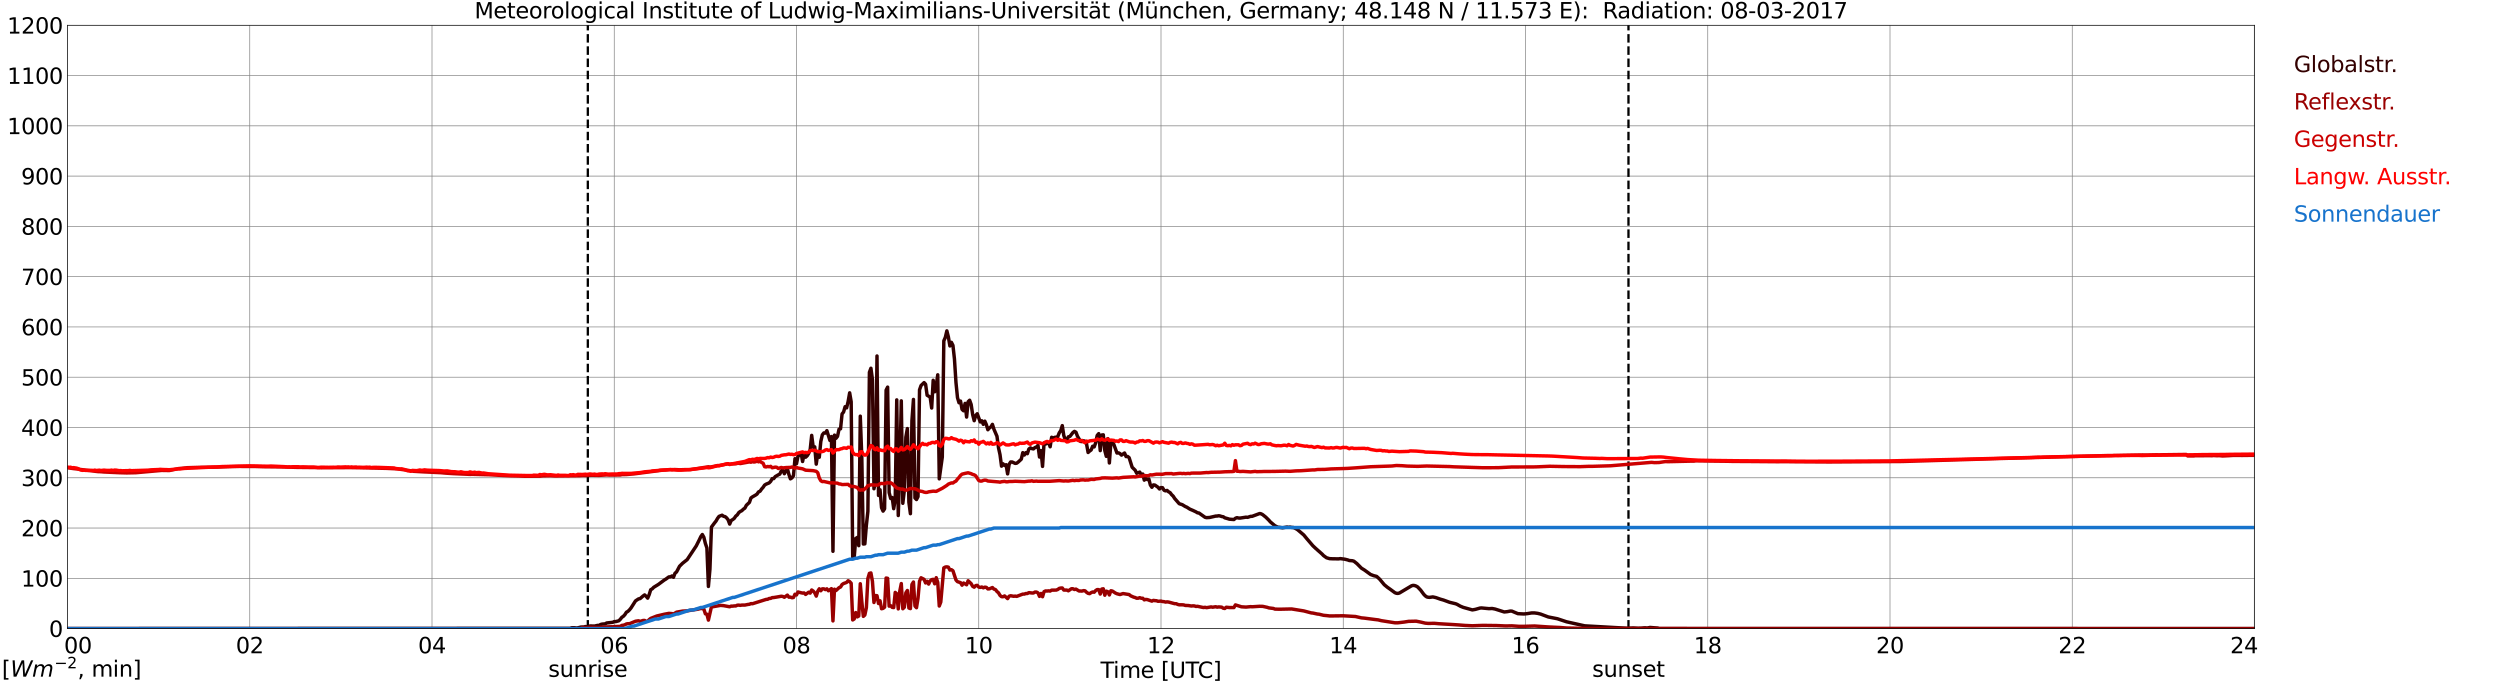 <?xml version="1.0" encoding="utf-8" standalone="no"?>
<!DOCTYPE svg PUBLIC "-//W3C//DTD SVG 1.1//EN"
  "http://www.w3.org/Graphics/SVG/1.1/DTD/svg11.dtd">
<svg xmlns:xlink="http://www.w3.org/1999/xlink" width="1085.4pt" height="296.64pt" viewBox="0 0 1085.4 296.64" xmlns="http://www.w3.org/2000/svg" version="1.1">
 <defs>
  <style type="text/css">*{stroke-linejoin: round; stroke-linecap: butt}</style>
 </defs>
 <g id="figure_1">
  <g id="patch_1">
   <path d="M 0 296.64 
L 1085.4 296.64 
L 1085.4 0 
L 0 0 
z
" style="fill: #ffffff"/>
  </g>
  <g id="axes_1">
   <g id="patch_2">
    <path d="M 29.306 272.909 
L 978.814 272.909 
L 978.814 10.976 
L 29.306 10.976 
z
" style="fill: #ffffff"/>
   </g>
   <g id="patch_3">
    <path d="M 978.814 272.909 
L 978.814 272.909 
L 978.814 10.976 
L 978.814 10.976 
z
" clip-path="url(#p891b3d0b1b)" style="fill: #d3d3d3; opacity: 0.25; stroke: #d3d3d3; stroke-linejoin: miter"/>
   </g>
   <g id="matplotlib.axis_1">
    <g id="xtick_1">
     <g id="line2d_1">
      <path d="M 29.306 272.909 
L 29.306 10.976 
" clip-path="url(#p891b3d0b1b)" style="fill: none; stroke: #808080; stroke-width: 0.3; stroke-linecap: square"/>
     </g>
     <g id="line2d_2"/>
     <g id="text_1">
      <!--    00 -->
      <g transform="translate(18.733 283.627) scale(0.095 -0.095)">
       <defs>
        <path id="DejaVuSans-20" transform="scale(0.016)"/>
        <path id="DejaVuSans-30" d="M 2034 4250 
Q 1547 4250 1301 3770 
Q 1056 3291 1056 2328 
Q 1056 1369 1301 889 
Q 1547 409 2034 409 
Q 2525 409 2770 889 
Q 3016 1369 3016 2328 
Q 3016 3291 2770 3770 
Q 2525 4250 2034 4250 
z
M 2034 4750 
Q 2819 4750 3233 4129 
Q 3647 3509 3647 2328 
Q 3647 1150 3233 529 
Q 2819 -91 2034 -91 
Q 1250 -91 836 529 
Q 422 1150 422 2328 
Q 422 3509 836 4129 
Q 1250 4750 2034 4750 
z
" transform="scale(0.016)"/>
       </defs>
       <use xlink:href="#DejaVuSans-20"/>
       <use xlink:href="#DejaVuSans-20" transform="translate(31.787 0)"/>
       <use xlink:href="#DejaVuSans-20" transform="translate(63.574 0)"/>
       <use xlink:href="#DejaVuSans-30" transform="translate(95.361 0)"/>
       <use xlink:href="#DejaVuSans-30" transform="translate(158.984 0)"/>
      </g>
     </g>
    </g>
    <g id="xtick_2">
     <g id="line2d_3">
      <path d="M 108.431 272.909 
L 108.431 10.976 
" clip-path="url(#p891b3d0b1b)" style="fill: none; stroke: #808080; stroke-width: 0.3; stroke-linecap: square"/>
     </g>
     <g id="line2d_4"/>
     <g id="text_2">
      <!-- 02 -->
      <g transform="translate(102.387 283.627) scale(0.095 -0.095)">
       <defs>
        <path id="DejaVuSans-32" d="M 1228 531 
L 3431 531 
L 3431 0 
L 469 0 
L 469 531 
Q 828 903 1448 1529 
Q 2069 2156 2228 2338 
Q 2531 2678 2651 2914 
Q 2772 3150 2772 3378 
Q 2772 3750 2511 3984 
Q 2250 4219 1831 4219 
Q 1534 4219 1204 4116 
Q 875 4013 500 3803 
L 500 4441 
Q 881 4594 1212 4672 
Q 1544 4750 1819 4750 
Q 2544 4750 2975 4387 
Q 3406 4025 3406 3419 
Q 3406 3131 3298 2873 
Q 3191 2616 2906 2266 
Q 2828 2175 2409 1742 
Q 1991 1309 1228 531 
z
" transform="scale(0.016)"/>
       </defs>
       <use xlink:href="#DejaVuSans-30"/>
       <use xlink:href="#DejaVuSans-32" transform="translate(63.623 0)"/>
      </g>
     </g>
    </g>
    <g id="xtick_3">
     <g id="line2d_5">
      <path d="M 187.557 272.909 
L 187.557 10.976 
" clip-path="url(#p891b3d0b1b)" style="fill: none; stroke: #808080; stroke-width: 0.3; stroke-linecap: square"/>
     </g>
     <g id="line2d_6"/>
     <g id="text_3">
      <!-- 04 -->
      <g transform="translate(181.513 283.627) scale(0.095 -0.095)">
       <defs>
        <path id="DejaVuSans-34" d="M 2419 4116 
L 825 1625 
L 2419 1625 
L 2419 4116 
z
M 2253 4666 
L 3047 4666 
L 3047 1625 
L 3713 1625 
L 3713 1100 
L 3047 1100 
L 3047 0 
L 2419 0 
L 2419 1100 
L 313 1100 
L 313 1709 
L 2253 4666 
z
" transform="scale(0.016)"/>
       </defs>
       <use xlink:href="#DejaVuSans-30"/>
       <use xlink:href="#DejaVuSans-34" transform="translate(63.623 0)"/>
      </g>
     </g>
    </g>
    <g id="xtick_4">
     <g id="line2d_7">
      <path d="M 266.683 272.909 
L 266.683 10.976 
" clip-path="url(#p891b3d0b1b)" style="fill: none; stroke: #808080; stroke-width: 0.3; stroke-linecap: square"/>
     </g>
     <g id="line2d_8"/>
     <g id="text_4">
      <!-- 06 -->
      <g transform="translate(260.638 283.627) scale(0.095 -0.095)">
       <defs>
        <path id="DejaVuSans-36" d="M 2113 2584 
Q 1688 2584 1439 2293 
Q 1191 2003 1191 1497 
Q 1191 994 1439 701 
Q 1688 409 2113 409 
Q 2538 409 2786 701 
Q 3034 994 3034 1497 
Q 3034 2003 2786 2293 
Q 2538 2584 2113 2584 
z
M 3366 4563 
L 3366 3988 
Q 3128 4100 2886 4159 
Q 2644 4219 2406 4219 
Q 1781 4219 1451 3797 
Q 1122 3375 1075 2522 
Q 1259 2794 1537 2939 
Q 1816 3084 2150 3084 
Q 2853 3084 3261 2657 
Q 3669 2231 3669 1497 
Q 3669 778 3244 343 
Q 2819 -91 2113 -91 
Q 1303 -91 875 529 
Q 447 1150 447 2328 
Q 447 3434 972 4092 
Q 1497 4750 2381 4750 
Q 2619 4750 2861 4703 
Q 3103 4656 3366 4563 
z
" transform="scale(0.016)"/>
       </defs>
       <use xlink:href="#DejaVuSans-30"/>
       <use xlink:href="#DejaVuSans-36" transform="translate(63.623 0)"/>
      </g>
     </g>
    </g>
    <g id="xtick_5">
     <g id="line2d_9">
      <path d="M 345.808 272.909 
L 345.808 10.976 
" clip-path="url(#p891b3d0b1b)" style="fill: none; stroke: #808080; stroke-width: 0.3; stroke-linecap: square"/>
     </g>
     <g id="line2d_10"/>
     <g id="text_5">
      <!-- 08 -->
      <g transform="translate(339.764 283.627) scale(0.095 -0.095)">
       <defs>
        <path id="DejaVuSans-38" d="M 2034 2216 
Q 1584 2216 1326 1975 
Q 1069 1734 1069 1313 
Q 1069 891 1326 650 
Q 1584 409 2034 409 
Q 2484 409 2743 651 
Q 3003 894 3003 1313 
Q 3003 1734 2745 1975 
Q 2488 2216 2034 2216 
z
M 1403 2484 
Q 997 2584 770 2862 
Q 544 3141 544 3541 
Q 544 4100 942 4425 
Q 1341 4750 2034 4750 
Q 2731 4750 3128 4425 
Q 3525 4100 3525 3541 
Q 3525 3141 3298 2862 
Q 3072 2584 2669 2484 
Q 3125 2378 3379 2068 
Q 3634 1759 3634 1313 
Q 3634 634 3220 271 
Q 2806 -91 2034 -91 
Q 1263 -91 848 271 
Q 434 634 434 1313 
Q 434 1759 690 2068 
Q 947 2378 1403 2484 
z
M 1172 3481 
Q 1172 3119 1398 2916 
Q 1625 2713 2034 2713 
Q 2441 2713 2670 2916 
Q 2900 3119 2900 3481 
Q 2900 3844 2670 4047 
Q 2441 4250 2034 4250 
Q 1625 4250 1398 4047 
Q 1172 3844 1172 3481 
z
" transform="scale(0.016)"/>
       </defs>
       <use xlink:href="#DejaVuSans-30"/>
       <use xlink:href="#DejaVuSans-38" transform="translate(63.623 0)"/>
      </g>
     </g>
    </g>
    <g id="xtick_6">
     <g id="line2d_11">
      <path d="M 424.934 272.909 
L 424.934 10.976 
" clip-path="url(#p891b3d0b1b)" style="fill: none; stroke: #808080; stroke-width: 0.3; stroke-linecap: square"/>
     </g>
     <g id="line2d_12"/>
     <g id="text_6">
      <!-- 10 -->
      <g transform="translate(418.89 283.627) scale(0.095 -0.095)">
       <defs>
        <path id="DejaVuSans-31" d="M 794 531 
L 1825 531 
L 1825 4091 
L 703 3866 
L 703 4441 
L 1819 4666 
L 2450 4666 
L 2450 531 
L 3481 531 
L 3481 0 
L 794 0 
L 794 531 
z
" transform="scale(0.016)"/>
       </defs>
       <use xlink:href="#DejaVuSans-31"/>
       <use xlink:href="#DejaVuSans-30" transform="translate(63.623 0)"/>
      </g>
     </g>
    </g>
    <g id="xtick_7">
     <g id="line2d_13">
      <path d="M 504.06 272.909 
L 504.06 10.976 
" clip-path="url(#p891b3d0b1b)" style="fill: none; stroke: #808080; stroke-width: 0.3; stroke-linecap: square"/>
     </g>
     <g id="line2d_14"/>
     <g id="text_7">
      <!-- 12 -->
      <g transform="translate(498.015 283.627) scale(0.095 -0.095)">
       <use xlink:href="#DejaVuSans-31"/>
       <use xlink:href="#DejaVuSans-32" transform="translate(63.623 0)"/>
      </g>
     </g>
    </g>
    <g id="xtick_8">
     <g id="line2d_15">
      <path d="M 583.185 272.909 
L 583.185 10.976 
" clip-path="url(#p891b3d0b1b)" style="fill: none; stroke: #808080; stroke-width: 0.3; stroke-linecap: square"/>
     </g>
     <g id="line2d_16"/>
     <g id="text_8">
      <!-- 14 -->
      <g transform="translate(577.141 283.627) scale(0.095 -0.095)">
       <use xlink:href="#DejaVuSans-31"/>
       <use xlink:href="#DejaVuSans-34" transform="translate(63.623 0)"/>
      </g>
     </g>
    </g>
    <g id="xtick_9">
     <g id="line2d_17">
      <path d="M 662.311 272.909 
L 662.311 10.976 
" clip-path="url(#p891b3d0b1b)" style="fill: none; stroke: #808080; stroke-width: 0.3; stroke-linecap: square"/>
     </g>
     <g id="line2d_18"/>
     <g id="text_9">
      <!-- 16 -->
      <g transform="translate(656.267 283.627) scale(0.095 -0.095)">
       <use xlink:href="#DejaVuSans-31"/>
       <use xlink:href="#DejaVuSans-36" transform="translate(63.623 0)"/>
      </g>
     </g>
    </g>
    <g id="xtick_10">
     <g id="line2d_19">
      <path d="M 741.437 272.909 
L 741.437 10.976 
" clip-path="url(#p891b3d0b1b)" style="fill: none; stroke: #808080; stroke-width: 0.3; stroke-linecap: square"/>
     </g>
     <g id="line2d_20"/>
     <g id="text_10">
      <!-- 18 -->
      <g transform="translate(735.392 283.627) scale(0.095 -0.095)">
       <use xlink:href="#DejaVuSans-31"/>
       <use xlink:href="#DejaVuSans-38" transform="translate(63.623 0)"/>
      </g>
     </g>
    </g>
    <g id="xtick_11">
     <g id="line2d_21">
      <path d="M 820.562 272.909 
L 820.562 10.976 
" clip-path="url(#p891b3d0b1b)" style="fill: none; stroke: #808080; stroke-width: 0.3; stroke-linecap: square"/>
     </g>
     <g id="line2d_22"/>
     <g id="text_11">
      <!-- 20 -->
      <g transform="translate(814.518 283.627) scale(0.095 -0.095)">
       <use xlink:href="#DejaVuSans-32"/>
       <use xlink:href="#DejaVuSans-30" transform="translate(63.623 0)"/>
      </g>
     </g>
    </g>
    <g id="xtick_12">
     <g id="line2d_23">
      <path d="M 899.688 272.909 
L 899.688 10.976 
" clip-path="url(#p891b3d0b1b)" style="fill: none; stroke: #808080; stroke-width: 0.3; stroke-linecap: square"/>
     </g>
     <g id="line2d_24"/>
     <g id="text_12">
      <!-- 22 -->
      <g transform="translate(893.644 283.627) scale(0.095 -0.095)">
       <use xlink:href="#DejaVuSans-32"/>
       <use xlink:href="#DejaVuSans-32" transform="translate(63.623 0)"/>
      </g>
     </g>
    </g>
    <g id="xtick_13">
     <g id="line2d_25">
      <path d="M 978.814 272.909 
L 978.814 10.976 
" clip-path="url(#p891b3d0b1b)" style="fill: none; stroke: #808080; stroke-width: 0.3; stroke-linecap: square"/>
     </g>
     <g id="line2d_26"/>
     <g id="text_13">
      <!-- 24    -->
      <g transform="translate(968.241 283.627) scale(0.095 -0.095)">
       <use xlink:href="#DejaVuSans-32"/>
       <use xlink:href="#DejaVuSans-34" transform="translate(63.623 0)"/>
       <use xlink:href="#DejaVuSans-20" transform="translate(127.246 0)"/>
       <use xlink:href="#DejaVuSans-20" transform="translate(159.033 0)"/>
       <use xlink:href="#DejaVuSans-20" transform="translate(190.82 0)"/>
      </g>
     </g>
    </g>
    <g id="text_14">
     <!-- Time [UTC] -->
     <g transform="translate(477.806 294.322) scale(0.095 -0.095)">
      <defs>
       <path id="DejaVuSans-54" d="M -19 4666 
L 3928 4666 
L 3928 4134 
L 2272 4134 
L 2272 0 
L 1638 0 
L 1638 4134 
L -19 4134 
L -19 4666 
z
" transform="scale(0.016)"/>
       <path id="DejaVuSans-69" d="M 603 3500 
L 1178 3500 
L 1178 0 
L 603 0 
L 603 3500 
z
M 603 4863 
L 1178 4863 
L 1178 4134 
L 603 4134 
L 603 4863 
z
" transform="scale(0.016)"/>
       <path id="DejaVuSans-6d" d="M 3328 2828 
Q 3544 3216 3844 3400 
Q 4144 3584 4550 3584 
Q 5097 3584 5394 3201 
Q 5691 2819 5691 2113 
L 5691 0 
L 5113 0 
L 5113 2094 
Q 5113 2597 4934 2840 
Q 4756 3084 4391 3084 
Q 3944 3084 3684 2787 
Q 3425 2491 3425 1978 
L 3425 0 
L 2847 0 
L 2847 2094 
Q 2847 2600 2669 2842 
Q 2491 3084 2119 3084 
Q 1678 3084 1418 2786 
Q 1159 2488 1159 1978 
L 1159 0 
L 581 0 
L 581 3500 
L 1159 3500 
L 1159 2956 
Q 1356 3278 1631 3431 
Q 1906 3584 2284 3584 
Q 2666 3584 2933 3390 
Q 3200 3197 3328 2828 
z
" transform="scale(0.016)"/>
       <path id="DejaVuSans-65" d="M 3597 1894 
L 3597 1613 
L 953 1613 
Q 991 1019 1311 708 
Q 1631 397 2203 397 
Q 2534 397 2845 478 
Q 3156 559 3463 722 
L 3463 178 
Q 3153 47 2828 -22 
Q 2503 -91 2169 -91 
Q 1331 -91 842 396 
Q 353 884 353 1716 
Q 353 2575 817 3079 
Q 1281 3584 2069 3584 
Q 2775 3584 3186 3129 
Q 3597 2675 3597 1894 
z
M 3022 2063 
Q 3016 2534 2758 2815 
Q 2500 3097 2075 3097 
Q 1594 3097 1305 2825 
Q 1016 2553 972 2059 
L 3022 2063 
z
" transform="scale(0.016)"/>
       <path id="DejaVuSans-5b" d="M 550 4863 
L 1875 4863 
L 1875 4416 
L 1125 4416 
L 1125 -397 
L 1875 -397 
L 1875 -844 
L 550 -844 
L 550 4863 
z
" transform="scale(0.016)"/>
       <path id="DejaVuSans-55" d="M 556 4666 
L 1191 4666 
L 1191 1831 
Q 1191 1081 1462 751 
Q 1734 422 2344 422 
Q 2950 422 3222 751 
Q 3494 1081 3494 1831 
L 3494 4666 
L 4128 4666 
L 4128 1753 
Q 4128 841 3676 375 
Q 3225 -91 2344 -91 
Q 1459 -91 1007 375 
Q 556 841 556 1753 
L 556 4666 
z
" transform="scale(0.016)"/>
       <path id="DejaVuSans-43" d="M 4122 4306 
L 4122 3641 
Q 3803 3938 3442 4084 
Q 3081 4231 2675 4231 
Q 1875 4231 1450 3742 
Q 1025 3253 1025 2328 
Q 1025 1406 1450 917 
Q 1875 428 2675 428 
Q 3081 428 3442 575 
Q 3803 722 4122 1019 
L 4122 359 
Q 3791 134 3420 21 
Q 3050 -91 2638 -91 
Q 1578 -91 968 557 
Q 359 1206 359 2328 
Q 359 3453 968 4101 
Q 1578 4750 2638 4750 
Q 3056 4750 3426 4639 
Q 3797 4528 4122 4306 
z
" transform="scale(0.016)"/>
       <path id="DejaVuSans-5d" d="M 1947 4863 
L 1947 -844 
L 622 -844 
L 622 -397 
L 1369 -397 
L 1369 4416 
L 622 4416 
L 622 4863 
L 1947 4863 
z
" transform="scale(0.016)"/>
      </defs>
      <use xlink:href="#DejaVuSans-54"/>
      <use xlink:href="#DejaVuSans-69" transform="translate(57.959 0)"/>
      <use xlink:href="#DejaVuSans-6d" transform="translate(85.742 0)"/>
      <use xlink:href="#DejaVuSans-65" transform="translate(183.154 0)"/>
      <use xlink:href="#DejaVuSans-20" transform="translate(244.678 0)"/>
      <use xlink:href="#DejaVuSans-5b" transform="translate(276.465 0)"/>
      <use xlink:href="#DejaVuSans-55" transform="translate(315.479 0)"/>
      <use xlink:href="#DejaVuSans-54" transform="translate(388.672 0)"/>
      <use xlink:href="#DejaVuSans-43" transform="translate(443.881 0)"/>
      <use xlink:href="#DejaVuSans-5d" transform="translate(513.705 0)"/>
     </g>
    </g>
   </g>
   <g id="matplotlib.axis_2">
    <g id="ytick_1">
     <g id="line2d_27">
      <path d="M 29.306 272.909 
L 978.814 272.909 
" clip-path="url(#p891b3d0b1b)" style="fill: none; stroke: #808080; stroke-width: 0.3; stroke-linecap: square"/>
     </g>
     <g id="line2d_28"/>
     <g id="text_15">
      <!-- 0 -->
      <g transform="translate(21.261 276.518) scale(0.095 -0.095)">
       <use xlink:href="#DejaVuSans-30"/>
      </g>
     </g>
    </g>
    <g id="ytick_2">
     <g id="line2d_29">
      <path d="M 29.306 251.081 
L 978.814 251.081 
" clip-path="url(#p891b3d0b1b)" style="fill: none; stroke: #808080; stroke-width: 0.3; stroke-linecap: square"/>
     </g>
     <g id="line2d_30"/>
     <g id="text_16">
      <!-- 100 -->
      <g transform="translate(9.173 254.69) scale(0.095 -0.095)">
       <use xlink:href="#DejaVuSans-31"/>
       <use xlink:href="#DejaVuSans-30" transform="translate(63.623 0)"/>
       <use xlink:href="#DejaVuSans-30" transform="translate(127.246 0)"/>
      </g>
     </g>
    </g>
    <g id="ytick_3">
     <g id="line2d_31">
      <path d="M 29.306 229.253 
L 978.814 229.253 
" clip-path="url(#p891b3d0b1b)" style="fill: none; stroke: #808080; stroke-width: 0.3; stroke-linecap: square"/>
     </g>
     <g id="line2d_32"/>
     <g id="text_17">
      <!-- 200 -->
      <g transform="translate(9.173 232.863) scale(0.095 -0.095)">
       <use xlink:href="#DejaVuSans-32"/>
       <use xlink:href="#DejaVuSans-30" transform="translate(63.623 0)"/>
       <use xlink:href="#DejaVuSans-30" transform="translate(127.246 0)"/>
      </g>
     </g>
    </g>
    <g id="ytick_4">
     <g id="line2d_33">
      <path d="M 29.306 207.426 
L 978.814 207.426 
" clip-path="url(#p891b3d0b1b)" style="fill: none; stroke: #808080; stroke-width: 0.3; stroke-linecap: square"/>
     </g>
     <g id="line2d_34"/>
     <g id="text_18">
      <!-- 300 -->
      <g transform="translate(9.173 211.035) scale(0.095 -0.095)">
       <defs>
        <path id="DejaVuSans-33" d="M 2597 2516 
Q 3050 2419 3304 2112 
Q 3559 1806 3559 1356 
Q 3559 666 3084 287 
Q 2609 -91 1734 -91 
Q 1441 -91 1130 -33 
Q 819 25 488 141 
L 488 750 
Q 750 597 1062 519 
Q 1375 441 1716 441 
Q 2309 441 2620 675 
Q 2931 909 2931 1356 
Q 2931 1769 2642 2001 
Q 2353 2234 1838 2234 
L 1294 2234 
L 1294 2753 
L 1863 2753 
Q 2328 2753 2575 2939 
Q 2822 3125 2822 3475 
Q 2822 3834 2567 4026 
Q 2313 4219 1838 4219 
Q 1578 4219 1281 4162 
Q 984 4106 628 3988 
L 628 4550 
Q 988 4650 1302 4700 
Q 1616 4750 1894 4750 
Q 2613 4750 3031 4423 
Q 3450 4097 3450 3541 
Q 3450 3153 3228 2886 
Q 3006 2619 2597 2516 
z
" transform="scale(0.016)"/>
       </defs>
       <use xlink:href="#DejaVuSans-33"/>
       <use xlink:href="#DejaVuSans-30" transform="translate(63.623 0)"/>
       <use xlink:href="#DejaVuSans-30" transform="translate(127.246 0)"/>
      </g>
     </g>
    </g>
    <g id="ytick_5">
     <g id="line2d_35">
      <path d="M 29.306 185.598 
L 978.814 185.598 
" clip-path="url(#p891b3d0b1b)" style="fill: none; stroke: #808080; stroke-width: 0.3; stroke-linecap: square"/>
     </g>
     <g id="line2d_36"/>
     <g id="text_19">
      <!-- 400 -->
      <g transform="translate(9.173 189.207) scale(0.095 -0.095)">
       <use xlink:href="#DejaVuSans-34"/>
       <use xlink:href="#DejaVuSans-30" transform="translate(63.623 0)"/>
       <use xlink:href="#DejaVuSans-30" transform="translate(127.246 0)"/>
      </g>
     </g>
    </g>
    <g id="ytick_6">
     <g id="line2d_37">
      <path d="M 29.306 163.77 
L 978.814 163.77 
" clip-path="url(#p891b3d0b1b)" style="fill: none; stroke: #808080; stroke-width: 0.3; stroke-linecap: square"/>
     </g>
     <g id="line2d_38"/>
     <g id="text_20">
      <!-- 500 -->
      <g transform="translate(9.173 167.379) scale(0.095 -0.095)">
       <defs>
        <path id="DejaVuSans-35" d="M 691 4666 
L 3169 4666 
L 3169 4134 
L 1269 4134 
L 1269 2991 
Q 1406 3038 1543 3061 
Q 1681 3084 1819 3084 
Q 2600 3084 3056 2656 
Q 3513 2228 3513 1497 
Q 3513 744 3044 326 
Q 2575 -91 1722 -91 
Q 1428 -91 1123 -41 
Q 819 9 494 109 
L 494 744 
Q 775 591 1075 516 
Q 1375 441 1709 441 
Q 2250 441 2565 725 
Q 2881 1009 2881 1497 
Q 2881 1984 2565 2268 
Q 2250 2553 1709 2553 
Q 1456 2553 1204 2497 
Q 953 2441 691 2322 
L 691 4666 
z
" transform="scale(0.016)"/>
       </defs>
       <use xlink:href="#DejaVuSans-35"/>
       <use xlink:href="#DejaVuSans-30" transform="translate(63.623 0)"/>
       <use xlink:href="#DejaVuSans-30" transform="translate(127.246 0)"/>
      </g>
     </g>
    </g>
    <g id="ytick_7">
     <g id="line2d_39">
      <path d="M 29.306 141.942 
L 978.814 141.942 
" clip-path="url(#p891b3d0b1b)" style="fill: none; stroke: #808080; stroke-width: 0.3; stroke-linecap: square"/>
     </g>
     <g id="line2d_40"/>
     <g id="text_21">
      <!-- 600 -->
      <g transform="translate(9.173 145.551) scale(0.095 -0.095)">
       <use xlink:href="#DejaVuSans-36"/>
       <use xlink:href="#DejaVuSans-30" transform="translate(63.623 0)"/>
       <use xlink:href="#DejaVuSans-30" transform="translate(127.246 0)"/>
      </g>
     </g>
    </g>
    <g id="ytick_8">
     <g id="line2d_41">
      <path d="M 29.306 120.114 
L 978.814 120.114 
" clip-path="url(#p891b3d0b1b)" style="fill: none; stroke: #808080; stroke-width: 0.3; stroke-linecap: square"/>
     </g>
     <g id="line2d_42"/>
     <g id="text_22">
      <!-- 700 -->
      <g transform="translate(9.173 123.724) scale(0.095 -0.095)">
       <defs>
        <path id="DejaVuSans-37" d="M 525 4666 
L 3525 4666 
L 3525 4397 
L 1831 0 
L 1172 0 
L 2766 4134 
L 525 4134 
L 525 4666 
z
" transform="scale(0.016)"/>
       </defs>
       <use xlink:href="#DejaVuSans-37"/>
       <use xlink:href="#DejaVuSans-30" transform="translate(63.623 0)"/>
       <use xlink:href="#DejaVuSans-30" transform="translate(127.246 0)"/>
      </g>
     </g>
    </g>
    <g id="ytick_9">
     <g id="line2d_43">
      <path d="M 29.306 98.287 
L 978.814 98.287 
" clip-path="url(#p891b3d0b1b)" style="fill: none; stroke: #808080; stroke-width: 0.3; stroke-linecap: square"/>
     </g>
     <g id="line2d_44"/>
     <g id="text_23">
      <!-- 800 -->
      <g transform="translate(9.173 101.896) scale(0.095 -0.095)">
       <use xlink:href="#DejaVuSans-38"/>
       <use xlink:href="#DejaVuSans-30" transform="translate(63.623 0)"/>
       <use xlink:href="#DejaVuSans-30" transform="translate(127.246 0)"/>
      </g>
     </g>
    </g>
    <g id="ytick_10">
     <g id="line2d_45">
      <path d="M 29.306 76.459 
L 978.814 76.459 
" clip-path="url(#p891b3d0b1b)" style="fill: none; stroke: #808080; stroke-width: 0.3; stroke-linecap: square"/>
     </g>
     <g id="line2d_46"/>
     <g id="text_24">
      <!-- 900 -->
      <g transform="translate(9.173 80.068) scale(0.095 -0.095)">
       <defs>
        <path id="DejaVuSans-39" d="M 703 97 
L 703 672 
Q 941 559 1184 500 
Q 1428 441 1663 441 
Q 2288 441 2617 861 
Q 2947 1281 2994 2138 
Q 2813 1869 2534 1725 
Q 2256 1581 1919 1581 
Q 1219 1581 811 2004 
Q 403 2428 403 3163 
Q 403 3881 828 4315 
Q 1253 4750 1959 4750 
Q 2769 4750 3195 4129 
Q 3622 3509 3622 2328 
Q 3622 1225 3098 567 
Q 2575 -91 1691 -91 
Q 1453 -91 1209 -44 
Q 966 3 703 97 
z
M 1959 2075 
Q 2384 2075 2632 2365 
Q 2881 2656 2881 3163 
Q 2881 3666 2632 3958 
Q 2384 4250 1959 4250 
Q 1534 4250 1286 3958 
Q 1038 3666 1038 3163 
Q 1038 2656 1286 2365 
Q 1534 2075 1959 2075 
z
" transform="scale(0.016)"/>
       </defs>
       <use xlink:href="#DejaVuSans-39"/>
       <use xlink:href="#DejaVuSans-30" transform="translate(63.623 0)"/>
       <use xlink:href="#DejaVuSans-30" transform="translate(127.246 0)"/>
      </g>
     </g>
    </g>
    <g id="ytick_11">
     <g id="line2d_47">
      <path d="M 29.306 54.631 
L 978.814 54.631 
" clip-path="url(#p891b3d0b1b)" style="fill: none; stroke: #808080; stroke-width: 0.3; stroke-linecap: square"/>
     </g>
     <g id="line2d_48"/>
     <g id="text_25">
      <!-- 1000 -->
      <g transform="translate(3.128 58.24) scale(0.095 -0.095)">
       <use xlink:href="#DejaVuSans-31"/>
       <use xlink:href="#DejaVuSans-30" transform="translate(63.623 0)"/>
       <use xlink:href="#DejaVuSans-30" transform="translate(127.246 0)"/>
       <use xlink:href="#DejaVuSans-30" transform="translate(190.869 0)"/>
      </g>
     </g>
    </g>
    <g id="ytick_12">
     <g id="line2d_49">
      <path d="M 29.306 32.803 
L 978.814 32.803 
" clip-path="url(#p891b3d0b1b)" style="fill: none; stroke: #808080; stroke-width: 0.3; stroke-linecap: square"/>
     </g>
     <g id="line2d_50"/>
     <g id="text_26">
      <!-- 1100 -->
      <g transform="translate(3.128 36.413) scale(0.095 -0.095)">
       <use xlink:href="#DejaVuSans-31"/>
       <use xlink:href="#DejaVuSans-31" transform="translate(63.623 0)"/>
       <use xlink:href="#DejaVuSans-30" transform="translate(127.246 0)"/>
       <use xlink:href="#DejaVuSans-30" transform="translate(190.869 0)"/>
      </g>
     </g>
    </g>
    <g id="ytick_13">
     <g id="line2d_51">
      <path d="M 29.306 10.976 
L 978.814 10.976 
" clip-path="url(#p891b3d0b1b)" style="fill: none; stroke: #808080; stroke-width: 0.3; stroke-linecap: square"/>
     </g>
     <g id="line2d_52"/>
     <g id="text_27">
      <!-- 1200 -->
      <g transform="translate(3.128 14.585) scale(0.095 -0.095)">
       <use xlink:href="#DejaVuSans-31"/>
       <use xlink:href="#DejaVuSans-32" transform="translate(63.623 0)"/>
       <use xlink:href="#DejaVuSans-30" transform="translate(127.246 0)"/>
       <use xlink:href="#DejaVuSans-30" transform="translate(190.869 0)"/>
      </g>
     </g>
    </g>
   </g>
   <g id="line2d_53">
    <path d="M 255.21 272.909 
L 255.21 10.976 
" clip-path="url(#p891b3d0b1b)" style="fill: none; stroke-dasharray: 3.7,1.6; stroke-dashoffset: 0; stroke: #000000"/>
   </g>
   <g id="line2d_54">
    <path d="M 707.017 272.909 
L 707.017 10.976 
" clip-path="url(#p891b3d0b1b)" style="fill: none; stroke-dasharray: 3.7,1.6; stroke-dashoffset: 0; stroke: #000000"/>
   </g>
   <g id="line2d_55">
    <path d="M 29.306 272.909 
L 247.561 272.817 
L 248.22 272.546 
L 249.539 272.546 
L 250.198 272.682 
L 250.858 272.584 
L 252.176 272.256 
L 253.495 272.237 
L 254.155 272.023 
L 255.473 272.101 
L 256.133 271.772 
L 258.111 271.828 
L 259.43 271.518 
L 260.089 271.518 
L 260.748 271.132 
L 261.408 270.957 
L 262.726 270.861 
L 263.386 270.473 
L 266.023 270.183 
L 266.683 269.873 
L 267.342 269.873 
L 268.661 269.525 
L 269.32 268.866 
L 269.98 268.013 
L 270.639 267.568 
L 271.298 266.852 
L 271.958 265.806 
L 272.617 265.437 
L 273.277 264.798 
L 273.936 263.986 
L 275.914 260.886 
L 277.233 260.015 
L 277.892 259.899 
L 279.211 258.756 
L 279.87 258.291 
L 280.53 258.891 
L 281.189 259.686 
L 281.849 258.155 
L 282.508 256.045 
L 283.167 255.656 
L 283.827 254.979 
L 285.805 253.759 
L 288.442 251.804 
L 289.102 251.415 
L 290.42 250.448 
L 291.08 250.465 
L 291.739 250.06 
L 292.399 250.64 
L 293.058 248.879 
L 293.717 248.335 
L 295.036 245.838 
L 296.355 244.539 
L 298.333 242.97 
L 302.289 237.006 
L 303.608 234.372 
L 304.267 232.977 
L 304.927 232.067 
L 305.586 233.267 
L 306.246 235.959 
L 306.905 237.897 
L 307.564 254.611 
L 308.224 247.115 
L 308.883 228.832 
L 310.202 227.051 
L 310.861 226.237 
L 311.521 225.075 
L 312.18 224.185 
L 313.499 223.681 
L 314.158 224.165 
L 314.818 224.301 
L 315.477 224.862 
L 316.136 225.715 
L 316.796 227.535 
L 317.455 225.966 
L 318.114 225.577 
L 318.774 225.056 
L 319.433 224.087 
L 320.093 223.545 
L 320.752 222.557 
L 321.411 222.054 
L 322.071 221.725 
L 322.73 221.066 
L 323.39 220.62 
L 324.049 219.361 
L 325.368 218.121 
L 326.027 216.205 
L 326.686 215.72 
L 328.005 214.965 
L 328.665 214.52 
L 329.324 213.55 
L 329.983 213.28 
L 330.643 212.33 
L 331.302 211.595 
L 331.961 210.608 
L 332.621 210.2 
L 333.94 209.659 
L 334.599 208.98 
L 335.258 207.799 
L 335.918 207.799 
L 336.577 206.928 
L 337.896 206.153 
L 338.555 205.843 
L 339.215 204.429 
L 339.874 204.003 
L 340.533 205.668 
L 341.193 204.429 
L 341.852 203.538 
L 342.512 205.998 
L 343.171 207.895 
L 343.83 207.469 
L 344.49 206.52 
L 345.149 199.142 
L 345.808 201.309 
L 346.468 198.057 
L 347.127 197.572 
L 347.787 196.643 
L 348.446 200.362 
L 349.105 197.263 
L 349.765 198.502 
L 350.424 197.902 
L 351.083 196.857 
L 351.743 195.267 
L 352.402 189.031 
L 353.062 194.163 
L 353.721 194.008 
L 354.38 201.504 
L 355.04 196.837 
L 355.699 198.522 
L 356.359 191.666 
L 357.018 188.798 
L 357.677 187.966 
L 358.337 188.023 
L 358.996 186.977 
L 360.315 191.221 
L 360.974 189.535 
L 361.634 239.349 
L 362.293 188.916 
L 362.952 190.291 
L 363.612 189.437 
L 364.271 186.357 
L 364.93 186.165 
L 365.59 179.715 
L 366.249 178.881 
L 366.909 176.576 
L 367.568 177.081 
L 368.227 174.291 
L 368.887 170.554 
L 369.546 174.446 
L 370.206 241.887 
L 370.865 241.944 
L 371.524 233.811 
L 372.184 233.346 
L 372.843 236.908 
L 373.502 180.684 
L 374.162 198.753 
L 374.821 236.192 
L 375.481 236.114 
L 376.14 228.077 
L 376.799 221.996 
L 377.459 161.644 
L 378.118 159.882 
L 378.777 164.744 
L 379.437 212.195 
L 380.096 209.019 
L 380.756 154.557 
L 381.415 215.1 
L 382.074 212.64 
L 382.734 220.426 
L 383.393 221.9 
L 384.053 220.911 
L 384.712 169.373 
L 385.371 168.074 
L 386.031 213.88 
L 386.69 216.416 
L 387.349 216.01 
L 388.009 220.852 
L 388.668 216.864 
L 389.328 173.614 
L 389.987 223.816 
L 390.646 203.44 
L 391.306 174.04 
L 391.965 218.51 
L 392.624 212.93 
L 393.284 189.826 
L 393.943 186.067 
L 394.603 218.045 
L 395.262 223.021 
L 395.921 182.64 
L 396.581 173.42 
L 397.24 216.185 
L 397.899 216.881 
L 398.559 215.624 
L 399.218 169.275 
L 399.878 167.378 
L 401.196 166.119 
L 401.856 166.835 
L 402.515 171.6 
L 403.834 172.394 
L 404.493 177.14 
L 405.153 165.112 
L 405.812 170.089 
L 406.471 167.358 
L 407.131 162.729 
L 407.79 207.895 
L 409.109 198.424 
L 409.768 147.991 
L 410.428 146.461 
L 411.087 143.651 
L 411.746 146.266 
L 412.406 150.197 
L 413.065 148.63 
L 413.725 149.946 
L 414.384 155.853 
L 415.043 166.06 
L 415.703 172.645 
L 416.362 174.854 
L 417.022 174.136 
L 417.681 177.759 
L 418.34 178.34 
L 419 175.144 
L 419.659 181.071 
L 420.318 174.428 
L 420.978 173.769 
L 421.637 175.609 
L 422.297 180.025 
L 422.956 182.64 
L 423.615 180.392 
L 424.275 179.637 
L 425.593 183.201 
L 426.253 182.679 
L 426.912 184.227 
L 427.572 182.852 
L 428.231 184.345 
L 428.89 186.571 
L 429.55 185.816 
L 430.209 185.351 
L 430.869 184.247 
L 431.528 186.357 
L 432.847 189.418 
L 433.506 194.377 
L 434.165 197.398 
L 434.825 202.394 
L 435.484 201.368 
L 436.144 202.084 
L 436.803 201.757 
L 437.462 205.745 
L 438.122 201.582 
L 438.781 200.574 
L 439.44 200.574 
L 440.759 201.194 
L 441.419 201.098 
L 442.078 200.593 
L 443.397 199.373 
L 444.056 196.527 
L 444.716 197.553 
L 445.375 196.527 
L 446.034 196.972 
L 446.694 194.938 
L 447.353 194.473 
L 448.012 194.763 
L 448.672 194.899 
L 449.331 194.318 
L 449.991 194.087 
L 450.65 193.351 
L 451.309 198.424 
L 451.969 195.636 
L 452.628 202.492 
L 453.287 192.343 
L 453.947 192.788 
L 455.266 192.111 
L 455.925 193.971 
L 456.584 189.845 
L 457.244 190.173 
L 457.903 189.883 
L 458.563 189.806 
L 459.222 189.592 
L 459.881 187.927 
L 460.541 186.958 
L 461.2 184.79 
L 461.859 189.108 
L 462.519 190.891 
L 463.178 191.066 
L 463.838 189.651 
L 464.497 189.496 
L 465.816 187.791 
L 466.475 187.287 
L 467.134 187.656 
L 467.794 189.381 
L 469.113 191.646 
L 469.772 191.723 
L 470.431 191.356 
L 471.091 191.607 
L 471.75 192.827 
L 472.409 196.448 
L 473.069 195.828 
L 473.728 195.363 
L 474.388 193.737 
L 475.047 194.028 
L 475.706 192.207 
L 476.366 189.031 
L 477.025 188.276 
L 477.685 195.636 
L 478.344 188.876 
L 479.003 188.78 
L 479.663 195.617 
L 480.322 198.133 
L 480.981 190.446 
L 481.641 200.999 
L 482.3 191.956 
L 482.96 191.568 
L 483.619 193.041 
L 484.938 196.682 
L 485.597 196.603 
L 486.256 196.933 
L 486.916 197.592 
L 488.235 196.682 
L 488.894 198.232 
L 489.553 198.173 
L 490.213 198.677 
L 491.532 202.859 
L 492.85 204.158 
L 493.51 205.474 
L 494.828 204.97 
L 495.488 206.21 
L 496.147 205.804 
L 496.807 208.458 
L 497.466 207.565 
L 498.125 208.205 
L 498.785 207.954 
L 499.444 210.569 
L 500.103 211.555 
L 500.763 210.529 
L 501.422 210.608 
L 502.741 211.536 
L 503.4 212.291 
L 504.06 211.691 
L 504.719 211.73 
L 505.379 212.854 
L 506.038 213.125 
L 506.697 212.93 
L 507.357 213.531 
L 508.016 213.88 
L 508.675 214.771 
L 509.335 215.39 
L 509.994 216.416 
L 511.972 218.684 
L 513.291 219.11 
L 514.61 219.922 
L 515.269 220.195 
L 516.588 221.046 
L 517.907 221.607 
L 519.226 222.227 
L 519.885 222.635 
L 520.544 222.731 
L 523.182 224.591 
L 523.841 224.746 
L 525.16 224.667 
L 527.797 224.067 
L 528.457 224.047 
L 529.116 223.912 
L 529.776 224.03 
L 530.435 224.261 
L 531.094 224.357 
L 531.754 224.822 
L 533.073 225.191 
L 533.732 225.405 
L 535.71 225.56 
L 536.369 225.017 
L 537.029 224.746 
L 537.688 224.901 
L 538.348 224.94 
L 540.985 224.532 
L 541.644 224.611 
L 542.963 224.185 
L 543.623 224.165 
L 546.919 222.945 
L 547.579 223.1 
L 548.238 223.467 
L 549.557 224.532 
L 550.876 225.831 
L 551.535 226.586 
L 553.513 228.251 
L 554.832 228.911 
L 555.491 228.948 
L 556.81 229.162 
L 558.129 228.928 
L 558.788 228.812 
L 559.448 228.928 
L 560.107 228.832 
L 560.766 228.987 
L 561.426 229.007 
L 562.085 229.238 
L 563.404 230.013 
L 564.723 231.137 
L 566.042 232.261 
L 567.36 233.868 
L 569.998 236.948 
L 571.317 238.187 
L 573.954 240.512 
L 574.613 241.208 
L 575.932 242.158 
L 577.251 242.544 
L 578.57 242.603 
L 581.207 242.642 
L 581.867 242.525 
L 583.845 242.778 
L 585.164 243.107 
L 585.823 243.358 
L 587.142 243.454 
L 587.801 243.649 
L 589.12 244.694 
L 591.098 246.689 
L 592.417 247.503 
L 595.054 249.42 
L 596.373 249.924 
L 597.692 250.254 
L 599.011 251.474 
L 600.989 253.855 
L 602.307 254.94 
L 603.626 255.87 
L 605.604 257.322 
L 606.264 257.575 
L 606.923 257.632 
L 607.582 257.459 
L 612.858 254.32 
L 613.517 254.146 
L 614.176 254.224 
L 614.836 254.456 
L 615.495 254.844 
L 616.814 256.239 
L 618.133 258.02 
L 618.792 258.697 
L 619.451 259.162 
L 620.111 259.317 
L 620.77 259.336 
L 622.089 259.162 
L 623.408 259.454 
L 625.386 260.15 
L 626.705 260.519 
L 629.342 261.486 
L 631.98 262.126 
L 632.639 262.397 
L 633.958 263.152 
L 635.276 263.695 
L 639.233 264.798 
L 640.552 264.566 
L 642.53 264.005 
L 643.189 263.946 
L 646.486 264.256 
L 647.805 264.18 
L 649.123 264.431 
L 653.08 265.69 
L 654.399 265.555 
L 655.717 265.302 
L 656.377 265.321 
L 657.695 265.882 
L 659.014 266.426 
L 661.652 266.561 
L 662.97 266.426 
L 664.949 266.116 
L 666.267 266.116 
L 667.586 266.291 
L 668.905 266.62 
L 672.202 267.858 
L 676.158 268.633 
L 680.114 269.951 
L 688.027 271.713 
L 706.49 272.758 
L 709.127 272.643 
L 711.105 272.758 
L 712.424 272.739 
L 713.743 272.603 
L 714.402 272.584 
L 715.062 272.682 
L 716.38 272.411 
L 719.677 272.682 
L 720.337 272.909 
L 978.154 272.909 
L 978.154 272.909 
" clip-path="url(#p891b3d0b1b)" style="fill: none; stroke: #330000; stroke-width: 1.5; stroke-linecap: square"/>
   </g>
   <g id="line2d_56">
    <path d="M 29.306 272.909 
L 252.176 272.909 
L 252.836 272.405 
L 254.155 272.442 
L 255.473 272.481 
L 256.133 272.267 
L 260.089 272.442 
L 260.748 272.287 
L 265.364 272.112 
L 266.023 272.132 
L 266.683 272.036 
L 268.002 271.996 
L 269.32 271.94 
L 269.98 271.512 
L 270.639 271.455 
L 271.298 271.241 
L 271.958 270.892 
L 272.617 270.776 
L 273.277 270.796 
L 275.914 269.711 
L 277.233 269.517 
L 277.892 269.79 
L 279.211 269.381 
L 279.87 269.362 
L 280.53 269.711 
L 281.189 269.711 
L 281.849 268.995 
L 282.508 268.491 
L 285.145 267.445 
L 288.442 266.67 
L 290.42 266.302 
L 291.739 266.4 
L 292.399 266.594 
L 293.717 265.78 
L 296.355 265.315 
L 298.333 265.199 
L 302.949 264.501 
L 304.267 264.171 
L 304.927 264.23 
L 305.586 264.481 
L 306.246 266.496 
L 306.905 266.67 
L 307.564 269.226 
L 308.883 263.416 
L 309.543 263.416 
L 312.839 262.835 
L 314.158 262.951 
L 316.796 263.436 
L 317.455 263.145 
L 318.114 263.165 
L 318.774 263.069 
L 319.433 263.088 
L 320.093 262.759 
L 320.752 262.72 
L 321.411 262.816 
L 322.071 262.7 
L 323.39 262.7 
L 324.708 262.429 
L 325.368 262.351 
L 326.027 262.06 
L 326.686 262.119 
L 332.621 260.24 
L 333.28 260.183 
L 333.94 259.834 
L 334.599 259.795 
L 335.258 259.465 
L 335.918 259.428 
L 337.236 259.214 
L 339.215 258.865 
L 339.874 258.963 
L 340.533 259.31 
L 341.852 258.38 
L 342.512 259.273 
L 343.171 259.234 
L 343.83 259.524 
L 344.49 259.408 
L 345.149 257.994 
L 345.808 258.304 
L 346.468 257.005 
L 347.787 257.354 
L 348.446 257.49 
L 349.105 257.433 
L 349.765 258.07 
L 351.083 257.123 
L 351.743 257.509 
L 352.402 256.154 
L 353.062 256.619 
L 353.721 257.374 
L 354.38 258.808 
L 355.04 256.695 
L 355.699 255.63 
L 356.359 256.483 
L 357.018 255.65 
L 357.677 255.65 
L 358.337 255.979 
L 358.996 255.65 
L 359.655 256.483 
L 360.974 255.573 
L 361.634 269.576 
L 362.293 255.805 
L 362.952 256.385 
L 364.271 255.148 
L 364.93 254.875 
L 365.59 253.772 
L 366.249 253.345 
L 367.568 252.862 
L 368.227 252.144 
L 368.887 252.513 
L 369.546 253.229 
L 370.206 269.15 
L 370.865 268.724 
L 371.524 265.954 
L 372.184 267.832 
L 372.843 267.445 
L 373.502 253.443 
L 374.162 261.189 
L 374.821 267.6 
L 375.481 267.02 
L 376.14 263.861 
L 376.799 251.157 
L 377.459 248.929 
L 378.118 248.754 
L 378.777 252.397 
L 379.437 261.576 
L 380.096 258.555 
L 380.756 258.633 
L 381.415 262.023 
L 382.074 260.84 
L 382.734 264.289 
L 383.393 264.134 
L 384.053 263.61 
L 384.712 250.963 
L 385.371 251.079 
L 386.031 263.165 
L 386.69 262.971 
L 387.349 263.689 
L 388.009 263.785 
L 388.668 257.199 
L 389.328 257.8 
L 389.987 264.365 
L 390.646 256.678 
L 391.306 253.364 
L 391.965 264.289 
L 392.624 263.649 
L 393.284 257.394 
L 393.943 256.368 
L 394.603 263.979 
L 395.262 264.23 
L 395.921 253.753 
L 396.581 252.688 
L 397.24 263.126 
L 397.899 263.844 
L 398.559 259.755 
L 399.218 252.338 
L 399.878 250.847 
L 401.196 251.524 
L 401.856 253.094 
L 402.515 252.358 
L 403.175 253.578 
L 403.834 252.223 
L 404.493 251.659 
L 405.153 251.524 
L 405.812 253.462 
L 406.471 250.808 
L 407.131 252.862 
L 407.79 263.106 
L 408.45 261.384 
L 409.768 246.547 
L 410.428 246.179 
L 411.087 246.102 
L 411.746 246.237 
L 412.406 247.497 
L 413.065 247.342 
L 413.725 247.787 
L 415.043 251.814 
L 415.703 252.533 
L 417.022 252.958 
L 417.681 254.063 
L 418.34 253.133 
L 419.659 253.888 
L 420.318 252.144 
L 421.637 253.404 
L 422.297 254.565 
L 422.956 254.934 
L 423.615 254.237 
L 424.275 254.139 
L 424.934 254.894 
L 425.593 255.03 
L 426.253 254.855 
L 426.912 255.204 
L 427.572 254.914 
L 428.231 255.01 
L 428.89 255.689 
L 429.55 255.65 
L 430.869 255.089 
L 431.528 255.767 
L 432.187 255.96 
L 432.847 256.813 
L 433.506 257.374 
L 434.165 258.498 
L 434.825 259.059 
L 435.484 259.079 
L 436.144 258.729 
L 437.462 259.891 
L 438.122 258.865 
L 438.781 258.653 
L 440.1 258.884 
L 440.759 258.808 
L 441.419 258.924 
L 444.056 257.935 
L 444.716 257.935 
L 445.375 257.684 
L 446.034 257.684 
L 446.694 257.298 
L 448.012 257.45 
L 448.672 257.45 
L 449.331 257.044 
L 449.991 257.044 
L 450.65 257.394 
L 451.309 258.924 
L 451.969 257.664 
L 452.628 259.079 
L 453.287 256.87 
L 453.947 256.56 
L 454.606 256.599 
L 455.266 256.523 
L 455.925 256.619 
L 456.584 256.213 
L 458.563 256.193 
L 459.222 255.94 
L 459.881 255.458 
L 460.541 255.303 
L 461.2 255.283 
L 461.859 256.173 
L 463.178 256.193 
L 463.838 256.503 
L 465.156 255.612 
L 465.816 255.612 
L 466.475 255.94 
L 467.134 255.767 
L 468.453 256.579 
L 469.772 256.619 
L 470.431 256.424 
L 471.091 256.503 
L 471.75 257.16 
L 472.409 257.605 
L 473.069 257.743 
L 473.728 257.298 
L 474.388 257.005 
L 475.047 257.123 
L 475.706 256.385 
L 476.366 255.96 
L 477.025 255.999 
L 477.685 257.915 
L 478.344 255.748 
L 479.003 255.63 
L 479.663 258.42 
L 480.322 256.658 
L 480.981 256.909 
L 481.641 258.304 
L 482.3 256.483 
L 482.96 256.619 
L 484.278 257.49 
L 484.938 257.78 
L 486.256 258.129 
L 487.575 257.704 
L 490.213 258.129 
L 490.872 258.671 
L 492.191 259.253 
L 492.85 259.428 
L 493.51 259.738 
L 494.169 259.718 
L 494.828 259.485 
L 495.488 259.738 
L 496.147 259.738 
L 496.807 260.434 
L 497.466 260.24 
L 498.125 260.319 
L 500.103 260.995 
L 500.763 260.648 
L 501.422 260.783 
L 502.082 260.803 
L 502.741 261.054 
L 504.06 260.976 
L 504.719 261.17 
L 505.379 261.209 
L 506.038 261.403 
L 506.697 261.305 
L 507.357 261.384 
L 509.335 261.925 
L 509.994 262.1 
L 510.654 262.1 
L 511.313 262.41 
L 511.972 262.584 
L 513.291 262.584 
L 513.95 262.641 
L 514.61 262.855 
L 515.929 262.894 
L 517.247 263.106 
L 517.907 263.03 
L 518.566 263.069 
L 519.226 263.3 
L 519.885 263.224 
L 521.863 263.649 
L 522.522 263.765 
L 523.182 263.669 
L 523.841 263.824 
L 525.819 263.494 
L 526.479 263.63 
L 527.797 263.416 
L 528.457 263.61 
L 529.116 263.494 
L 530.435 263.61 
L 531.094 264.075 
L 531.754 264.171 
L 532.413 263.63 
L 533.732 263.765 
L 535.71 263.785 
L 536.369 262.624 
L 539.007 263.455 
L 540.985 263.571 
L 542.963 263.379 
L 543.623 263.436 
L 546.919 263.224 
L 548.238 263.261 
L 550.216 263.689 
L 550.876 263.92 
L 552.854 264.171 
L 553.513 264.444 
L 555.491 264.501 
L 560.766 264.385 
L 566.042 265.236 
L 569.338 266.109 
L 569.998 266.166 
L 571.976 266.594 
L 572.635 266.651 
L 574.613 267.135 
L 576.592 267.33 
L 577.251 267.426 
L 583.185 267.349 
L 588.46 267.659 
L 591.098 268.259 
L 592.417 268.375 
L 597.032 268.975 
L 598.351 269.13 
L 599.67 269.46 
L 605.604 270.39 
L 606.923 270.39 
L 609.561 270.08 
L 611.539 269.77 
L 614.836 269.691 
L 616.814 270.08 
L 618.792 270.545 
L 620.111 270.661 
L 622.748 270.621 
L 624.726 270.796 
L 627.364 270.951 
L 630.661 271.145 
L 633.298 271.32 
L 635.936 271.531 
L 639.233 271.686 
L 643.848 271.512 
L 649.783 271.59 
L 653.739 271.765 
L 656.377 271.706 
L 659.674 271.94 
L 660.992 271.94 
L 663.63 271.861 
L 666.267 271.785 
L 672.202 272.191 
L 677.477 272.442 
L 680.114 272.656 
L 690.005 272.859 
L 978.154 272.909 
L 978.154 272.909 
" clip-path="url(#p891b3d0b1b)" style="fill: none; stroke: #990000; stroke-width: 1.5; stroke-linecap: square"/>
   </g>
   <g id="line2d_57">
    <path d="M 29.306 203.084 
L 31.943 203.453 
L 33.262 203.603 
L 42.493 204.763 
L 43.812 204.806 
L 45.131 204.928 
L 51.725 205.232 
L 55.022 205.326 
L 58.978 205.238 
L 70.187 204.239 
L 73.484 204.291 
L 74.803 204.044 
L 77.441 203.444 
L 81.397 203.053 
L 87.331 202.868 
L 93.925 202.822 
L 99.2 202.628 
L 103.816 202.503 
L 105.135 202.512 
L 110.41 202.516 
L 114.366 202.65 
L 122.938 202.746 
L 128.872 202.92 
L 136.785 203.001 
L 139.422 203.091 
L 151.951 203.018 
L 156.566 203.093 
L 167.776 203.348 
L 170.413 203.466 
L 172.391 203.564 
L 177.007 204.18 
L 179.645 204.625 
L 183.601 204.859 
L 191.513 205.234 
L 193.492 205.426 
L 196.788 205.631 
L 204.042 205.959 
L 205.36 205.943 
L 212.614 206.135 
L 218.548 206.448 
L 221.845 206.596 
L 225.142 206.664 
L 227.779 206.777 
L 234.373 206.753 
L 235.692 206.616 
L 238.989 206.552 
L 240.967 206.666 
L 251.517 206.544 
L 253.495 206.443 
L 254.155 206.496 
L 256.792 206.334 
L 260.089 206.4 
L 263.386 206.199 
L 264.705 206.273 
L 269.32 206.227 
L 269.98 206.072 
L 271.958 206.031 
L 275.255 205.747 
L 287.124 204.195 
L 290.42 203.9 
L 293.058 203.859 
L 295.036 203.961 
L 297.674 203.872 
L 299.652 203.92 
L 300.971 203.706 
L 307.564 202.652 
L 308.224 202.743 
L 308.883 202.695 
L 311.521 202.117 
L 312.18 202.128 
L 316.136 201.36 
L 316.796 201.672 
L 317.455 201.432 
L 319.433 201.377 
L 320.093 201.178 
L 320.752 201.133 
L 321.411 201.261 
L 325.368 200.545 
L 326.027 200.696 
L 326.686 200.425 
L 327.346 200.598 
L 328.005 200.486 
L 328.665 200.174 
L 329.324 200.515 
L 329.983 200.268 
L 330.643 200.783 
L 331.302 201.106 
L 331.961 202.619 
L 332.621 202.739 
L 333.28 202.527 
L 333.94 202.656 
L 334.599 202.462 
L 335.258 203.088 
L 336.577 202.805 
L 337.236 202.877 
L 337.896 203.398 
L 339.215 202.946 
L 339.874 203.156 
L 341.193 203.001 
L 343.171 202.925 
L 343.83 202.754 
L 344.49 202.933 
L 345.149 203.322 
L 345.808 202.912 
L 346.468 203.206 
L 348.446 203.538 
L 349.765 204.136 
L 353.062 204.341 
L 354.38 204.623 
L 355.04 205.238 
L 355.699 207.53 
L 356.359 208.709 
L 357.018 209.111 
L 357.677 209.032 
L 360.315 209.645 
L 360.974 209.621 
L 362.293 209.693 
L 363.612 209.765 
L 364.271 210.108 
L 364.93 210.15 
L 365.59 210.383 
L 368.227 210.283 
L 368.887 210.89 
L 369.546 211.147 
L 370.865 211.245 
L 372.184 211.651 
L 372.843 212.498 
L 373.502 212.83 
L 374.162 212.631 
L 374.821 212.771 
L 376.14 211.693 
L 376.799 210.833 
L 377.459 210.73 
L 378.118 210.501 
L 380.756 210.621 
L 381.415 210.492 
L 382.074 209.999 
L 382.734 209.883 
L 384.053 210.014 
L 384.712 209.691 
L 385.371 209.576 
L 386.031 209.728 
L 386.69 209.6 
L 387.349 209.975 
L 389.328 211.891 
L 390.646 212.236 
L 391.306 212.365 
L 391.965 212.337 
L 392.624 212.642 
L 393.284 212.824 
L 393.943 212.697 
L 395.262 212.051 
L 396.581 212.171 
L 397.24 212.204 
L 397.899 212.435 
L 399.218 213.171 
L 400.537 213.4 
L 401.196 213.662 
L 401.856 213.786 
L 402.515 213.764 
L 403.175 213.533 
L 405.153 213.247 
L 406.471 213.339 
L 409.109 211.992 
L 411.087 210.732 
L 411.746 210.169 
L 413.065 209.659 
L 413.725 209.704 
L 414.384 209.218 
L 415.043 208.873 
L 415.703 207.989 
L 416.362 207.292 
L 417.022 206.411 
L 417.681 205.856 
L 419 205.522 
L 420.318 205.26 
L 421.637 205.651 
L 422.297 205.985 
L 422.956 206.155 
L 423.615 206.581 
L 424.934 208.615 
L 425.593 208.868 
L 426.253 208.851 
L 426.912 208.574 
L 427.572 208.443 
L 428.231 208.517 
L 428.89 208.836 
L 433.506 209.224 
L 434.165 209.338 
L 434.825 209.152 
L 436.144 208.986 
L 436.803 209.174 
L 437.462 209.178 
L 438.122 209.05 
L 439.44 209.034 
L 440.759 208.94 
L 444.716 209.115 
L 446.694 208.879 
L 447.353 208.881 
L 448.012 208.735 
L 448.672 208.984 
L 449.991 208.864 
L 450.65 208.962 
L 451.969 208.947 
L 455.925 208.94 
L 459.881 208.659 
L 461.859 208.847 
L 462.519 208.774 
L 463.838 208.849 
L 465.816 208.528 
L 466.475 208.692 
L 467.134 208.545 
L 468.453 208.595 
L 469.113 208.382 
L 470.431 208.323 
L 471.091 208.469 
L 471.75 208.386 
L 472.409 208.421 
L 473.728 208.111 
L 475.047 208.17 
L 475.706 207.943 
L 477.685 207.716 
L 478.344 207.513 
L 479.663 207.463 
L 480.981 207.513 
L 482.96 207.589 
L 484.938 207.452 
L 485.597 207.563 
L 487.575 207.255 
L 492.191 207.002 
L 492.85 207.074 
L 494.828 206.71 
L 495.488 206.766 
L 496.807 206.463 
L 498.125 206.563 
L 498.785 206.456 
L 499.444 206.116 
L 500.103 206.227 
L 502.082 205.867 
L 504.719 205.906 
L 506.038 205.627 
L 508.675 205.599 
L 509.335 205.806 
L 511.972 205.533 
L 512.632 205.511 
L 513.291 205.629 
L 513.95 205.522 
L 514.61 205.651 
L 515.929 205.511 
L 516.588 205.625 
L 517.247 205.402 
L 521.204 205.376 
L 523.841 205.147 
L 524.501 205.19 
L 525.819 205.048 
L 529.776 204.968 
L 531.754 204.828 
L 535.051 204.736 
L 535.71 204.651 
L 536.369 199.991 
L 537.029 204.592 
L 537.688 204.599 
L 538.348 204.723 
L 539.666 204.651 
L 542.963 204.876 
L 544.941 204.651 
L 545.601 204.782 
L 547.579 204.743 
L 548.898 204.688 
L 551.535 204.682 
L 553.513 204.66 
L 558.129 204.551 
L 560.107 204.629 
L 562.745 204.429 
L 564.723 204.376 
L 569.998 204.014 
L 570.657 204.044 
L 571.976 203.837 
L 575.273 203.782 
L 577.91 203.582 
L 583.845 203.405 
L 585.164 203.348 
L 588.46 203.13 
L 595.054 202.641 
L 604.286 202.324 
L 606.264 202.097 
L 608.901 202.2 
L 610.879 202.355 
L 615.495 202.471 
L 617.473 202.396 
L 619.451 202.324 
L 629.342 202.56 
L 631.32 202.674 
L 643.848 203.077 
L 647.145 203.062 
L 650.442 203.047 
L 656.377 202.75 
L 665.608 202.726 
L 667.586 202.671 
L 672.861 202.436 
L 678.796 202.558 
L 684.071 202.591 
L 686.049 202.606 
L 690.005 202.453 
L 691.324 202.464 
L 699.236 202.22 
L 717.04 200.735 
L 718.358 200.862 
L 720.337 200.805 
L 721.655 200.596 
L 722.974 200.408 
L 724.293 200.443 
L 734.184 200.211 
L 735.502 200.203 
L 736.162 200.091 
L 743.415 200.185 
L 750.009 200.266 
L 751.987 200.316 
L 755.943 200.342 
L 757.262 200.347 
L 761.878 200.38 
L 771.768 200.462 
L 775.065 200.432 
L 779.681 200.491 
L 794.187 200.578 
L 825.837 200.364 
L 857.488 199.415 
L 861.444 199.29 
L 867.378 199.098 
L 914.854 197.78 
L 917.491 197.756 
L 921.448 197.673 
L 930.02 197.524 
L 932.657 197.531 
L 936.613 197.45 
L 937.273 197.509 
L 938.592 197.442 
L 940.57 197.417 
L 949.142 197.302 
L 949.801 197.952 
L 952.438 197.957 
L 953.098 197.856 
L 955.076 197.869 
L 959.032 197.828 
L 960.351 197.867 
L 961.01 197.778 
L 962.329 197.858 
L 963.648 197.841 
L 964.967 197.976 
L 967.604 197.847 
L 969.582 197.717 
L 973.539 197.736 
L 975.517 197.71 
L 978.154 197.684 
L 978.154 197.684 
" clip-path="url(#p891b3d0b1b)" style="fill: none; stroke: #cc0000; stroke-width: 1.5; stroke-linecap: square"/>
   </g>
   <g id="line2d_58">
    <path d="M 29.306 202.774 
L 29.965 202.907 
L 30.625 202.837 
L 31.284 203.11 
L 31.943 203.027 
L 33.262 203.235 
L 33.921 203.462 
L 34.581 203.863 
L 35.24 204.099 
L 35.9 204.204 
L 36.559 204.134 
L 37.218 204.247 
L 39.856 204.191 
L 40.515 204.265 
L 41.175 204.101 
L 41.834 204.276 
L 43.153 204.127 
L 43.812 204.265 
L 45.131 204.114 
L 46.45 204.234 
L 47.768 204.223 
L 48.428 204.103 
L 49.087 204.263 
L 49.747 204.088 
L 50.406 204.108 
L 51.725 204.341 
L 52.384 204.3 
L 53.043 204.394 
L 55.022 204.337 
L 55.681 204.337 
L 56.34 204.212 
L 57 204.35 
L 64.253 204.121 
L 65.572 203.975 
L 68.869 203.848 
L 69.528 203.765 
L 70.847 203.854 
L 72.166 203.881 
L 73.484 203.944 
L 77.441 203.56 
L 78.1 203.597 
L 80.078 203.368 
L 87.331 203.023 
L 91.288 202.833 
L 92.606 202.739 
L 93.925 202.726 
L 96.563 202.554 
L 108.431 202.259 
L 113.707 202.359 
L 116.344 202.41 
L 117.663 202.337 
L 123.597 202.602 
L 124.916 202.752 
L 125.575 202.68 
L 126.235 202.757 
L 126.894 202.65 
L 128.872 202.63 
L 129.532 202.63 
L 130.191 202.757 
L 131.51 202.693 
L 133.488 202.765 
L 136.125 202.767 
L 138.104 202.975 
L 139.422 202.82 
L 142.719 202.885 
L 144.697 202.846 
L 146.016 202.877 
L 146.676 202.752 
L 147.994 202.809 
L 149.972 202.698 
L 150.632 202.765 
L 151.291 202.719 
L 151.951 202.864 
L 152.61 202.715 
L 153.269 202.837 
L 154.588 202.748 
L 155.247 202.881 
L 155.907 202.829 
L 157.226 202.888 
L 157.885 202.909 
L 159.204 202.811 
L 159.863 202.883 
L 160.523 202.813 
L 161.182 203.012 
L 161.841 202.912 
L 163.16 202.898 
L 164.479 202.927 
L 171.073 203.16 
L 171.732 203.383 
L 173.71 203.627 
L 174.37 203.551 
L 175.688 203.865 
L 177.007 204.411 
L 177.666 204.429 
L 178.326 204.623 
L 178.985 204.23 
L 180.963 204.333 
L 182.282 204.049 
L 182.941 204.173 
L 183.601 204.143 
L 184.26 203.99 
L 185.579 204.136 
L 190.854 204.309 
L 192.832 204.494 
L 194.151 204.442 
L 195.47 204.677 
L 196.129 204.784 
L 197.448 204.8 
L 198.767 204.983 
L 199.426 205.007 
L 200.085 204.821 
L 201.404 205.134 
L 203.382 205.155 
L 204.042 204.874 
L 205.36 205.188 
L 206.02 204.966 
L 206.679 205.195 
L 207.998 205.096 
L 209.317 205.402 
L 209.976 205.352 
L 211.954 205.675 
L 219.207 206.168 
L 221.186 206.301 
L 229.098 206.461 
L 231.076 206.469 
L 231.736 206.29 
L 233.714 206.387 
L 234.373 206.018 
L 235.033 206.142 
L 236.351 205.913 
L 237.67 206.184 
L 238.989 206.107 
L 241.626 206.413 
L 242.286 206.208 
L 242.945 206.369 
L 245.583 206.382 
L 246.901 206.493 
L 247.561 206.111 
L 248.22 206.173 
L 248.88 206.074 
L 249.539 206.229 
L 250.198 206.264 
L 250.858 205.941 
L 252.176 205.974 
L 252.836 206 
L 254.155 205.876 
L 254.814 205.97 
L 256.133 205.778 
L 257.451 205.939 
L 258.111 205.815 
L 258.77 206.007 
L 259.43 205.989 
L 260.089 205.819 
L 261.408 205.738 
L 262.067 205.802 
L 262.726 205.668 
L 264.045 205.854 
L 266.023 205.782 
L 268.002 205.78 
L 268.661 205.631 
L 269.32 205.627 
L 269.98 205.511 
L 273.936 205.54 
L 275.255 205.4 
L 277.892 205.177 
L 279.87 204.839 
L 282.508 204.616 
L 283.167 204.453 
L 285.805 204.26 
L 286.464 204.13 
L 288.442 204.049 
L 289.102 204.047 
L 290.42 203.918 
L 291.08 203.885 
L 291.739 204.005 
L 292.399 203.948 
L 294.377 204.127 
L 295.696 204.116 
L 298.333 203.935 
L 299.652 203.844 
L 304.927 203.25 
L 306.905 202.981 
L 307.564 203.099 
L 308.224 203.053 
L 311.521 202.215 
L 312.18 202.224 
L 315.477 201.405 
L 316.136 201.303 
L 316.796 201.595 
L 318.114 201.338 
L 323.39 200.323 
L 325.368 199.539 
L 326.027 199.688 
L 326.686 199.38 
L 327.346 199.493 
L 328.005 199.323 
L 328.665 199.031 
L 329.324 199.199 
L 329.983 199.028 
L 331.961 199.035 
L 332.621 198.906 
L 333.28 198.653 
L 333.94 198.764 
L 334.599 198.432 
L 335.258 198.633 
L 335.918 198.5 
L 336.577 198.195 
L 337.236 198.072 
L 337.896 198.19 
L 338.555 198.081 
L 339.215 197.697 
L 340.533 197.468 
L 341.193 197.442 
L 342.512 197.118 
L 343.171 197.289 
L 343.83 197.214 
L 344.49 197.413 
L 345.149 197.359 
L 345.808 196.889 
L 348.446 196.197 
L 349.105 196.54 
L 349.765 196.389 
L 350.424 196.551 
L 351.083 196.311 
L 351.743 195.676 
L 352.402 195.481 
L 353.062 195.628 
L 353.721 195.462 
L 355.04 196.06 
L 355.699 196.143 
L 357.018 196.055 
L 357.677 195.842 
L 358.337 195.368 
L 358.996 195.193 
L 359.655 195.558 
L 360.974 195.213 
L 361.634 196.695 
L 362.952 195.235 
L 364.271 195.215 
L 364.93 194.888 
L 365.59 194.774 
L 366.249 194.464 
L 366.909 194.501 
L 367.568 194.656 
L 368.227 194.167 
L 368.887 194.311 
L 369.546 194.065 
L 370.206 196.37 
L 370.865 197.164 
L 371.524 197.396 
L 372.184 197.339 
L 372.843 197.817 
L 373.502 196.193 
L 374.162 196.11 
L 374.821 197.239 
L 375.481 197.601 
L 376.14 197.476 
L 376.799 196.326 
L 378.118 193.419 
L 378.777 193.724 
L 379.437 194.827 
L 380.096 195.257 
L 380.756 194.41 
L 381.415 195.481 
L 382.074 195.278 
L 382.734 195.532 
L 384.053 195.682 
L 384.712 194.159 
L 385.371 193.713 
L 386.031 194.833 
L 386.69 194.744 
L 387.349 195.547 
L 388.009 195.99 
L 388.668 194.829 
L 389.328 194.888 
L 389.987 195.89 
L 390.646 195.27 
L 391.306 194.255 
L 391.965 195.331 
L 392.624 195.191 
L 393.284 194.617 
L 393.943 193.873 
L 394.603 194.674 
L 395.262 195.064 
L 395.921 194.29 
L 396.581 193.113 
L 397.24 193.901 
L 398.559 194.837 
L 399.878 193.082 
L 400.537 192.482 
L 401.196 192.976 
L 401.856 192.908 
L 402.515 193.157 
L 403.175 192.537 
L 403.834 192.546 
L 404.493 192.131 
L 405.153 192.059 
L 405.812 192.281 
L 406.471 191.782 
L 407.131 191.884 
L 407.79 193.469 
L 408.45 193.744 
L 409.109 192.759 
L 409.768 190.858 
L 410.428 190.293 
L 411.087 190.337 
L 411.746 190.548 
L 412.406 190.529 
L 413.065 190.018 
L 413.725 190.435 
L 415.043 190.725 
L 415.703 191.061 
L 416.362 191.526 
L 417.022 191.109 
L 417.681 191.33 
L 418.34 192.231 
L 419 191.48 
L 419.659 191.699 
L 420.978 191.862 
L 421.637 191.338 
L 422.297 191.557 
L 422.956 191.009 
L 423.615 192.074 
L 424.275 191.952 
L 424.934 192.849 
L 425.593 192.057 
L 426.253 191.943 
L 426.912 191.627 
L 428.231 192.731 
L 428.89 192.295 
L 429.55 192.788 
L 430.209 192.076 
L 430.869 192.86 
L 431.528 192.818 
L 432.187 192.639 
L 432.847 192.201 
L 433.506 192.491 
L 434.165 193.222 
L 435.484 192.297 
L 436.803 193.157 
L 438.122 193.168 
L 439.44 192.786 
L 440.1 192.67 
L 440.759 193.137 
L 441.419 192.886 
L 442.078 192.79 
L 442.737 192.347 
L 443.397 192.476 
L 444.716 192.419 
L 446.034 191.921 
L 446.694 192.65 
L 447.353 192.904 
L 448.012 192.312 
L 449.331 191.952 
L 451.309 192.194 
L 452.628 192.692 
L 453.947 191.882 
L 454.606 191.655 
L 455.266 192.015 
L 456.584 191.227 
L 457.244 191.295 
L 458.563 190.592 
L 459.222 191.179 
L 459.881 190.743 
L 460.541 191.194 
L 462.519 191.343 
L 463.178 191.889 
L 463.838 191.786 
L 464.497 191.384 
L 466.475 191.125 
L 467.134 190.784 
L 468.453 191.356 
L 469.113 191.397 
L 469.772 191.214 
L 470.431 191.84 
L 471.091 192.22 
L 471.75 191.498 
L 472.409 191.764 
L 473.069 191.413 
L 475.706 191.111 
L 476.366 190.599 
L 477.685 191.059 
L 478.344 190.507 
L 479.003 191.004 
L 479.663 191.135 
L 480.981 190.585 
L 481.641 191.234 
L 482.3 191.055 
L 483.619 191.203 
L 484.278 191.583 
L 484.938 191.435 
L 485.597 191.72 
L 486.256 191.018 
L 486.916 190.996 
L 487.575 191.627 
L 488.235 191.627 
L 488.894 191.312 
L 490.213 191.812 
L 490.872 191.939 
L 491.532 191.913 
L 492.191 192.011 
L 492.85 192.336 
L 493.51 191.917 
L 494.169 191.873 
L 494.828 191.389 
L 495.488 191.428 
L 496.147 191.253 
L 496.807 191.629 
L 497.466 191.611 
L 498.125 191.321 
L 498.785 191.31 
L 500.763 192.406 
L 501.422 191.969 
L 502.082 191.902 
L 502.741 191.954 
L 503.4 192.273 
L 504.719 191.749 
L 505.379 192.039 
L 506.697 192.286 
L 507.357 192.421 
L 508.016 192.054 
L 508.675 191.943 
L 509.335 192.094 
L 509.994 192.116 
L 511.313 192.701 
L 511.972 192.227 
L 512.632 192.052 
L 513.291 192.517 
L 513.95 192.508 
L 514.61 192.286 
L 515.269 192.504 
L 515.929 192.594 
L 516.588 192.919 
L 517.247 192.677 
L 517.907 192.855 
L 518.566 193.312 
L 523.182 193.01 
L 524.501 192.912 
L 525.16 193.102 
L 526.479 192.986 
L 527.138 193.181 
L 527.797 193.521 
L 528.457 193.29 
L 529.116 193.534 
L 531.094 193.159 
L 531.754 192.432 
L 532.413 193.392 
L 533.073 193.504 
L 533.732 193.358 
L 534.391 193.569 
L 535.051 193.037 
L 535.71 193.32 
L 536.369 193.115 
L 537.688 193.096 
L 538.348 193.51 
L 539.007 193.377 
L 539.666 192.838 
L 541.644 192.456 
L 542.304 192.886 
L 542.963 193.061 
L 543.623 192.679 
L 544.282 192.775 
L 544.941 192.41 
L 546.26 193.024 
L 546.919 192.947 
L 547.579 192.657 
L 548.898 192.506 
L 550.216 192.768 
L 550.876 192.807 
L 551.535 192.674 
L 552.195 193.141 
L 553.513 193.425 
L 554.173 193.534 
L 554.832 193.44 
L 556.151 193.537 
L 557.47 193.279 
L 558.129 193.336 
L 558.788 193.543 
L 559.448 192.989 
L 560.107 193.358 
L 561.426 193.665 
L 562.085 193.368 
L 562.745 192.943 
L 564.063 193.29 
L 566.701 193.733 
L 567.36 193.639 
L 568.02 193.849 
L 568.679 193.912 
L 569.338 193.809 
L 570.657 194.283 
L 571.976 193.881 
L 573.954 194.342 
L 574.613 194.15 
L 575.273 194.466 
L 577.251 194.51 
L 577.91 194.344 
L 578.57 194.508 
L 579.229 194.471 
L 579.889 194.287 
L 580.548 194.274 
L 581.867 194.532 
L 583.185 194.202 
L 583.845 194.32 
L 584.504 194.237 
L 585.823 194.822 
L 586.482 194.541 
L 587.142 194.506 
L 587.801 194.722 
L 592.417 194.634 
L 593.076 194.837 
L 593.736 194.676 
L 595.054 195.126 
L 597.692 195.582 
L 599.011 195.49 
L 599.67 195.532 
L 600.329 195.761 
L 600.989 195.669 
L 601.648 195.804 
L 602.307 195.787 
L 602.967 196.01 
L 604.286 195.874 
L 607.582 196.095 
L 611.539 195.972 
L 612.198 195.761 
L 614.836 195.846 
L 618.133 196.103 
L 618.792 196.276 
L 622.089 196.354 
L 624.067 196.455 
L 626.045 196.542 
L 630.001 196.874 
L 630.661 196.798 
L 633.298 197.025 
L 635.936 197.19 
L 639.233 197.348 
L 642.53 197.385 
L 645.827 197.398 
L 649.123 197.479 
L 672.202 197.963 
L 674.18 198.037 
L 684.73 198.649 
L 687.368 198.847 
L 691.324 198.939 
L 692.643 198.967 
L 694.621 199.05 
L 695.28 199 
L 697.918 199.144 
L 711.105 199.059 
L 712.424 198.891 
L 713.083 198.954 
L 716.38 198.452 
L 720.996 198.371 
L 722.315 198.463 
L 723.633 198.638 
L 728.909 199.175 
L 732.865 199.535 
L 737.48 199.797 
L 745.393 199.934 
L 752.646 200.019 
L 755.943 200.052 
L 770.449 200.142 
L 776.384 200.161 
L 778.362 200.201 
L 781 200.233 
L 785.615 200.255 
L 797.484 200.227 
L 800.781 200.214 
L 819.903 200.111 
L 829.134 199.906 
L 831.112 199.864 
L 857.488 199.242 
L 858.806 199.21 
L 881.885 198.616 
L 883.204 198.557 
L 885.182 198.478 
L 885.841 198.526 
L 887.16 198.448 
L 894.413 198.273 
L 904.304 198.068 
L 905.622 198.044 
L 916.832 197.863 
L 918.151 197.784 
L 920.129 197.808 
L 925.404 197.725 
L 928.701 197.725 
L 930.02 197.778 
L 933.316 197.679 
L 945.845 197.538 
L 949.142 197.535 
L 950.46 197.457 
L 953.757 197.426 
L 956.395 197.367 
L 965.626 197.311 
L 968.264 197.249 
L 978.154 197.162 
L 978.154 197.162 
" clip-path="url(#p891b3d0b1b)" style="fill: none; stroke: #ff0000; stroke-width: 1.5; stroke-linecap: square"/>
   </g>
   <g id="line2d_59">
    <path d="M 29.306 272.909 
L 271.298 272.909 
L 274.595 271.817 
L 275.255 271.817 
L 284.486 268.762 
L 285.805 268.762 
L 289.102 267.67 
L 290.42 267.67 
L 293.717 266.579 
L 294.377 266.579 
L 299.652 264.833 
L 300.971 264.833 
L 304.267 263.741 
L 304.927 263.741 
L 318.114 259.376 
L 318.774 259.376 
L 368.887 242.786 
L 370.206 242.786 
L 371.524 242.35 
L 372.184 242.35 
L 373.502 241.913 
L 375.481 241.913 
L 376.14 241.695 
L 378.118 241.695 
L 380.096 241.04 
L 380.756 241.04 
L 381.415 240.822 
L 383.393 240.822 
L 385.371 240.167 
L 389.987 240.167 
L 391.306 239.731 
L 392.624 239.731 
L 393.943 239.294 
L 394.603 239.294 
L 395.921 238.857 
L 397.899 238.857 
L 401.196 237.766 
L 401.856 237.766 
L 405.153 236.675 
L 406.471 236.675 
L 407.131 236.456 
L 407.79 236.456 
L 415.703 233.837 
L 416.362 233.837 
L 419.659 232.746 
L 420.318 232.746 
L 429.55 229.69 
L 430.209 229.69 
L 431.528 229.253 
L 459.881 229.253 
L 460.541 229.035 
L 978.154 229.035 
L 978.154 229.035 
" clip-path="url(#p891b3d0b1b)" style="fill: none; stroke: #1773cc; stroke-width: 1.5; stroke-linecap: square"/>
   </g>
   <g id="patch_4">
    <path d="M 29.306 272.909 
L 29.306 10.976 
" style="fill: none; stroke: #000000; stroke-width: 0.3; stroke-linejoin: miter; stroke-linecap: square"/>
   </g>
   <g id="patch_5">
    <path d="M 978.814 272.909 
L 978.814 10.976 
" style="fill: none; stroke: #000000; stroke-width: 0.3; stroke-linejoin: miter; stroke-linecap: square"/>
   </g>
   <g id="patch_6">
    <path d="M 29.306 272.909 
L 978.814 272.909 
" style="fill: none; stroke: #000000; stroke-width: 0.3; stroke-linejoin: miter; stroke-linecap: square"/>
   </g>
   <g id="patch_7">
    <path d="M 29.306 10.976 
L 978.814 10.976 
" style="fill: none; stroke: #000000; stroke-width: 0.3; stroke-linejoin: miter; stroke-linecap: square"/>
   </g>
   <g id="text_28">
    <!-- sunrise -->
    <g transform="translate(238.045 293.863) scale(0.095 -0.095)">
     <defs>
      <path id="DejaVuSans-73" d="M 2834 3397 
L 2834 2853 
Q 2591 2978 2328 3040 
Q 2066 3103 1784 3103 
Q 1356 3103 1142 2972 
Q 928 2841 928 2578 
Q 928 2378 1081 2264 
Q 1234 2150 1697 2047 
L 1894 2003 
Q 2506 1872 2764 1633 
Q 3022 1394 3022 966 
Q 3022 478 2636 193 
Q 2250 -91 1575 -91 
Q 1294 -91 989 -36 
Q 684 19 347 128 
L 347 722 
Q 666 556 975 473 
Q 1284 391 1588 391 
Q 1994 391 2212 530 
Q 2431 669 2431 922 
Q 2431 1156 2273 1281 
Q 2116 1406 1581 1522 
L 1381 1569 
Q 847 1681 609 1914 
Q 372 2147 372 2553 
Q 372 3047 722 3315 
Q 1072 3584 1716 3584 
Q 2034 3584 2315 3537 
Q 2597 3491 2834 3397 
z
" transform="scale(0.016)"/>
      <path id="DejaVuSans-75" d="M 544 1381 
L 544 3500 
L 1119 3500 
L 1119 1403 
Q 1119 906 1312 657 
Q 1506 409 1894 409 
Q 2359 409 2629 706 
Q 2900 1003 2900 1516 
L 2900 3500 
L 3475 3500 
L 3475 0 
L 2900 0 
L 2900 538 
Q 2691 219 2414 64 
Q 2138 -91 1772 -91 
Q 1169 -91 856 284 
Q 544 659 544 1381 
z
M 1991 3584 
L 1991 3584 
z
" transform="scale(0.016)"/>
      <path id="DejaVuSans-6e" d="M 3513 2113 
L 3513 0 
L 2938 0 
L 2938 2094 
Q 2938 2591 2744 2837 
Q 2550 3084 2163 3084 
Q 1697 3084 1428 2787 
Q 1159 2491 1159 1978 
L 1159 0 
L 581 0 
L 581 3500 
L 1159 3500 
L 1159 2956 
Q 1366 3272 1645 3428 
Q 1925 3584 2291 3584 
Q 2894 3584 3203 3211 
Q 3513 2838 3513 2113 
z
" transform="scale(0.016)"/>
      <path id="DejaVuSans-72" d="M 2631 2963 
Q 2534 3019 2420 3045 
Q 2306 3072 2169 3072 
Q 1681 3072 1420 2755 
Q 1159 2438 1159 1844 
L 1159 0 
L 581 0 
L 581 3500 
L 1159 3500 
L 1159 2956 
Q 1341 3275 1631 3429 
Q 1922 3584 2338 3584 
Q 2397 3584 2469 3576 
Q 2541 3569 2628 3553 
L 2631 2963 
z
" transform="scale(0.016)"/>
     </defs>
     <use xlink:href="#DejaVuSans-73"/>
     <use xlink:href="#DejaVuSans-75" transform="translate(52.1 0)"/>
     <use xlink:href="#DejaVuSans-6e" transform="translate(115.479 0)"/>
     <use xlink:href="#DejaVuSans-72" transform="translate(178.857 0)"/>
     <use xlink:href="#DejaVuSans-69" transform="translate(219.971 0)"/>
     <use xlink:href="#DejaVuSans-73" transform="translate(247.754 0)"/>
     <use xlink:href="#DejaVuSans-65" transform="translate(299.854 0)"/>
    </g>
   </g>
   <g id="text_29">
    <!-- sunset -->
    <g transform="translate(691.263 293.863) scale(0.095 -0.095)">
     <defs>
      <path id="DejaVuSans-74" d="M 1172 4494 
L 1172 3500 
L 2356 3500 
L 2356 3053 
L 1172 3053 
L 1172 1153 
Q 1172 725 1289 603 
Q 1406 481 1766 481 
L 2356 481 
L 2356 0 
L 1766 0 
Q 1100 0 847 248 
Q 594 497 594 1153 
L 594 3053 
L 172 3053 
L 172 3500 
L 594 3500 
L 594 4494 
L 1172 4494 
z
" transform="scale(0.016)"/>
     </defs>
     <use xlink:href="#DejaVuSans-73"/>
     <use xlink:href="#DejaVuSans-75" transform="translate(52.1 0)"/>
     <use xlink:href="#DejaVuSans-6e" transform="translate(115.479 0)"/>
     <use xlink:href="#DejaVuSans-73" transform="translate(178.857 0)"/>
     <use xlink:href="#DejaVuSans-65" transform="translate(230.957 0)"/>
     <use xlink:href="#DejaVuSans-74" transform="translate(292.48 0)"/>
    </g>
   </g>
   <g id="text_30">
    <!-- [$Wm^{-2}$, min] -->
    <g transform="translate(0.821 293.863) scale(0.095 -0.095)">
     <defs>
      <path id="DejaVuSans-Oblique-57" d="M 616 4666 
L 1228 4666 
L 1453 697 
L 3213 4666 
L 3916 4666 
L 4147 697 
L 5888 4666 
L 6528 4666 
L 4453 0 
L 3659 0 
L 3444 3891 
L 1697 0 
L 903 0 
L 616 4666 
z
" transform="scale(0.016)"/>
      <path id="DejaVuSans-Oblique-6d" d="M 5747 2113 
L 5338 0 
L 4763 0 
L 5166 2094 
Q 5191 2228 5203 2325 
Q 5216 2422 5216 2491 
Q 5216 2772 5059 2928 
Q 4903 3084 4622 3084 
Q 4203 3084 3875 2770 
Q 3547 2456 3450 1953 
L 3066 0 
L 2491 0 
L 2900 2094 
Q 2925 2209 2937 2307 
Q 2950 2406 2950 2484 
Q 2950 2769 2794 2926 
Q 2638 3084 2363 3084 
Q 1938 3084 1609 2770 
Q 1281 2456 1184 1953 
L 800 0 
L 225 0 
L 909 3500 
L 1484 3500 
L 1375 2956 
Q 1609 3263 1923 3423 
Q 2238 3584 2597 3584 
Q 2978 3584 3223 3384 
Q 3469 3184 3519 2828 
Q 3781 3197 4126 3390 
Q 4472 3584 4856 3584 
Q 5306 3584 5551 3325 
Q 5797 3066 5797 2591 
Q 5797 2488 5784 2364 
Q 5772 2241 5747 2113 
z
" transform="scale(0.016)"/>
      <path id="DejaVuSans-2212" d="M 678 2272 
L 4684 2272 
L 4684 1741 
L 678 1741 
L 678 2272 
z
" transform="scale(0.016)"/>
      <path id="DejaVuSans-2c" d="M 750 794 
L 1409 794 
L 1409 256 
L 897 -744 
L 494 -744 
L 750 256 
L 750 794 
z
" transform="scale(0.016)"/>
     </defs>
     <use xlink:href="#DejaVuSans-5b" transform="translate(0 0.766)"/>
     <use xlink:href="#DejaVuSans-Oblique-57" transform="translate(39.014 0.766)"/>
     <use xlink:href="#DejaVuSans-Oblique-6d" transform="translate(137.891 0.766)"/>
     <use xlink:href="#DejaVuSans-2212" transform="translate(239.953 39.047) scale(0.7)"/>
     <use xlink:href="#DejaVuSans-32" transform="translate(298.605 39.047) scale(0.7)"/>
     <use xlink:href="#DejaVuSans-2c" transform="translate(345.875 0.766)"/>
     <use xlink:href="#DejaVuSans-20" transform="translate(377.663 0.766)"/>
     <use xlink:href="#DejaVuSans-6d" transform="translate(409.45 0.766)"/>
     <use xlink:href="#DejaVuSans-69" transform="translate(506.862 0.766)"/>
     <use xlink:href="#DejaVuSans-6e" transform="translate(534.645 0.766)"/>
     <use xlink:href="#DejaVuSans-5d" transform="translate(598.024 0.766)"/>
    </g>
   </g>
   <g id="text_31">
    <!-- Globalstr. -->
    <g style="fill: #330000" transform="translate(995.905 31.291) scale(0.095 -0.095)">
     <defs>
      <path id="DejaVuSans-47" d="M 3809 666 
L 3809 1919 
L 2778 1919 
L 2778 2438 
L 4434 2438 
L 4434 434 
Q 4069 175 3628 42 
Q 3188 -91 2688 -91 
Q 1594 -91 976 548 
Q 359 1188 359 2328 
Q 359 3472 976 4111 
Q 1594 4750 2688 4750 
Q 3144 4750 3555 4637 
Q 3966 4525 4313 4306 
L 4313 3634 
Q 3963 3931 3569 4081 
Q 3175 4231 2741 4231 
Q 1884 4231 1454 3753 
Q 1025 3275 1025 2328 
Q 1025 1384 1454 906 
Q 1884 428 2741 428 
Q 3075 428 3337 486 
Q 3600 544 3809 666 
z
" transform="scale(0.016)"/>
      <path id="DejaVuSans-6c" d="M 603 4863 
L 1178 4863 
L 1178 0 
L 603 0 
L 603 4863 
z
" transform="scale(0.016)"/>
      <path id="DejaVuSans-6f" d="M 1959 3097 
Q 1497 3097 1228 2736 
Q 959 2375 959 1747 
Q 959 1119 1226 758 
Q 1494 397 1959 397 
Q 2419 397 2687 759 
Q 2956 1122 2956 1747 
Q 2956 2369 2687 2733 
Q 2419 3097 1959 3097 
z
M 1959 3584 
Q 2709 3584 3137 3096 
Q 3566 2609 3566 1747 
Q 3566 888 3137 398 
Q 2709 -91 1959 -91 
Q 1206 -91 779 398 
Q 353 888 353 1747 
Q 353 2609 779 3096 
Q 1206 3584 1959 3584 
z
" transform="scale(0.016)"/>
      <path id="DejaVuSans-62" d="M 3116 1747 
Q 3116 2381 2855 2742 
Q 2594 3103 2138 3103 
Q 1681 3103 1420 2742 
Q 1159 2381 1159 1747 
Q 1159 1113 1420 752 
Q 1681 391 2138 391 
Q 2594 391 2855 752 
Q 3116 1113 3116 1747 
z
M 1159 2969 
Q 1341 3281 1617 3432 
Q 1894 3584 2278 3584 
Q 2916 3584 3314 3078 
Q 3713 2572 3713 1747 
Q 3713 922 3314 415 
Q 2916 -91 2278 -91 
Q 1894 -91 1617 61 
Q 1341 213 1159 525 
L 1159 0 
L 581 0 
L 581 4863 
L 1159 4863 
L 1159 2969 
z
" transform="scale(0.016)"/>
      <path id="DejaVuSans-61" d="M 2194 1759 
Q 1497 1759 1228 1600 
Q 959 1441 959 1056 
Q 959 750 1161 570 
Q 1363 391 1709 391 
Q 2188 391 2477 730 
Q 2766 1069 2766 1631 
L 2766 1759 
L 2194 1759 
z
M 3341 1997 
L 3341 0 
L 2766 0 
L 2766 531 
Q 2569 213 2275 61 
Q 1981 -91 1556 -91 
Q 1019 -91 701 211 
Q 384 513 384 1019 
Q 384 1609 779 1909 
Q 1175 2209 1959 2209 
L 2766 2209 
L 2766 2266 
Q 2766 2663 2505 2880 
Q 2244 3097 1772 3097 
Q 1472 3097 1187 3025 
Q 903 2953 641 2809 
L 641 3341 
Q 956 3463 1253 3523 
Q 1550 3584 1831 3584 
Q 2591 3584 2966 3190 
Q 3341 2797 3341 1997 
z
" transform="scale(0.016)"/>
      <path id="DejaVuSans-2e" d="M 684 794 
L 1344 794 
L 1344 0 
L 684 0 
L 684 794 
z
" transform="scale(0.016)"/>
     </defs>
     <use xlink:href="#DejaVuSans-47"/>
     <use xlink:href="#DejaVuSans-6c" transform="translate(77.49 0)"/>
     <use xlink:href="#DejaVuSans-6f" transform="translate(105.273 0)"/>
     <use xlink:href="#DejaVuSans-62" transform="translate(166.455 0)"/>
     <use xlink:href="#DejaVuSans-61" transform="translate(229.932 0)"/>
     <use xlink:href="#DejaVuSans-6c" transform="translate(291.211 0)"/>
     <use xlink:href="#DejaVuSans-73" transform="translate(318.994 0)"/>
     <use xlink:href="#DejaVuSans-74" transform="translate(371.094 0)"/>
     <use xlink:href="#DejaVuSans-72" transform="translate(410.303 0)"/>
     <use xlink:href="#DejaVuSans-2e" transform="translate(442.291 0)"/>
    </g>
   </g>
   <g id="text_32">
    <!-- Reflexstr. -->
    <g style="fill: #990000" transform="translate(995.905 47.531) scale(0.095 -0.095)">
     <defs>
      <path id="DejaVuSans-52" d="M 2841 2188 
Q 3044 2119 3236 1894 
Q 3428 1669 3622 1275 
L 4263 0 
L 3584 0 
L 2988 1197 
Q 2756 1666 2539 1819 
Q 2322 1972 1947 1972 
L 1259 1972 
L 1259 0 
L 628 0 
L 628 4666 
L 2053 4666 
Q 2853 4666 3247 4331 
Q 3641 3997 3641 3322 
Q 3641 2881 3436 2590 
Q 3231 2300 2841 2188 
z
M 1259 4147 
L 1259 2491 
L 2053 2491 
Q 2509 2491 2742 2702 
Q 2975 2913 2975 3322 
Q 2975 3731 2742 3939 
Q 2509 4147 2053 4147 
L 1259 4147 
z
" transform="scale(0.016)"/>
      <path id="DejaVuSans-66" d="M 2375 4863 
L 2375 4384 
L 1825 4384 
Q 1516 4384 1395 4259 
Q 1275 4134 1275 3809 
L 1275 3500 
L 2222 3500 
L 2222 3053 
L 1275 3053 
L 1275 0 
L 697 0 
L 697 3053 
L 147 3053 
L 147 3500 
L 697 3500 
L 697 3744 
Q 697 4328 969 4595 
Q 1241 4863 1831 4863 
L 2375 4863 
z
" transform="scale(0.016)"/>
      <path id="DejaVuSans-78" d="M 3513 3500 
L 2247 1797 
L 3578 0 
L 2900 0 
L 1881 1375 
L 863 0 
L 184 0 
L 1544 1831 
L 300 3500 
L 978 3500 
L 1906 2253 
L 2834 3500 
L 3513 3500 
z
" transform="scale(0.016)"/>
     </defs>
     <use xlink:href="#DejaVuSans-52"/>
     <use xlink:href="#DejaVuSans-65" transform="translate(64.982 0)"/>
     <use xlink:href="#DejaVuSans-66" transform="translate(126.506 0)"/>
     <use xlink:href="#DejaVuSans-6c" transform="translate(161.711 0)"/>
     <use xlink:href="#DejaVuSans-65" transform="translate(189.494 0)"/>
     <use xlink:href="#DejaVuSans-78" transform="translate(249.268 0)"/>
     <use xlink:href="#DejaVuSans-73" transform="translate(308.447 0)"/>
     <use xlink:href="#DejaVuSans-74" transform="translate(360.547 0)"/>
     <use xlink:href="#DejaVuSans-72" transform="translate(399.756 0)"/>
     <use xlink:href="#DejaVuSans-2e" transform="translate(431.744 0)"/>
    </g>
   </g>
   <g id="text_33">
    <!-- Gegenstr. -->
    <g style="fill: #cc0000" transform="translate(995.905 63.771) scale(0.095 -0.095)">
     <defs>
      <path id="DejaVuSans-67" d="M 2906 1791 
Q 2906 2416 2648 2759 
Q 2391 3103 1925 3103 
Q 1463 3103 1205 2759 
Q 947 2416 947 1791 
Q 947 1169 1205 825 
Q 1463 481 1925 481 
Q 2391 481 2648 825 
Q 2906 1169 2906 1791 
z
M 3481 434 
Q 3481 -459 3084 -895 
Q 2688 -1331 1869 -1331 
Q 1566 -1331 1297 -1286 
Q 1028 -1241 775 -1147 
L 775 -588 
Q 1028 -725 1275 -790 
Q 1522 -856 1778 -856 
Q 2344 -856 2625 -561 
Q 2906 -266 2906 331 
L 2906 616 
Q 2728 306 2450 153 
Q 2172 0 1784 0 
Q 1141 0 747 490 
Q 353 981 353 1791 
Q 353 2603 747 3093 
Q 1141 3584 1784 3584 
Q 2172 3584 2450 3431 
Q 2728 3278 2906 2969 
L 2906 3500 
L 3481 3500 
L 3481 434 
z
" transform="scale(0.016)"/>
     </defs>
     <use xlink:href="#DejaVuSans-47"/>
     <use xlink:href="#DejaVuSans-65" transform="translate(77.49 0)"/>
     <use xlink:href="#DejaVuSans-67" transform="translate(139.014 0)"/>
     <use xlink:href="#DejaVuSans-65" transform="translate(202.49 0)"/>
     <use xlink:href="#DejaVuSans-6e" transform="translate(264.014 0)"/>
     <use xlink:href="#DejaVuSans-73" transform="translate(327.393 0)"/>
     <use xlink:href="#DejaVuSans-74" transform="translate(379.492 0)"/>
     <use xlink:href="#DejaVuSans-72" transform="translate(418.701 0)"/>
     <use xlink:href="#DejaVuSans-2e" transform="translate(450.689 0)"/>
    </g>
   </g>
   <g id="text_34">
    <!-- Langw. Ausstr. -->
    <g style="fill: #ff0000" transform="translate(995.905 80.01) scale(0.095 -0.095)">
     <defs>
      <path id="DejaVuSans-4c" d="M 628 4666 
L 1259 4666 
L 1259 531 
L 3531 531 
L 3531 0 
L 628 0 
L 628 4666 
z
" transform="scale(0.016)"/>
      <path id="DejaVuSans-77" d="M 269 3500 
L 844 3500 
L 1563 769 
L 2278 3500 
L 2956 3500 
L 3675 769 
L 4391 3500 
L 4966 3500 
L 4050 0 
L 3372 0 
L 2619 2869 
L 1863 0 
L 1184 0 
L 269 3500 
z
" transform="scale(0.016)"/>
      <path id="DejaVuSans-41" d="M 2188 4044 
L 1331 1722 
L 3047 1722 
L 2188 4044 
z
M 1831 4666 
L 2547 4666 
L 4325 0 
L 3669 0 
L 3244 1197 
L 1141 1197 
L 716 0 
L 50 0 
L 1831 4666 
z
" transform="scale(0.016)"/>
     </defs>
     <use xlink:href="#DejaVuSans-4c"/>
     <use xlink:href="#DejaVuSans-61" transform="translate(55.713 0)"/>
     <use xlink:href="#DejaVuSans-6e" transform="translate(116.992 0)"/>
     <use xlink:href="#DejaVuSans-67" transform="translate(180.371 0)"/>
     <use xlink:href="#DejaVuSans-77" transform="translate(243.848 0)"/>
     <use xlink:href="#DejaVuSans-2e" transform="translate(316.51 0)"/>
     <use xlink:href="#DejaVuSans-20" transform="translate(348.297 0)"/>
     <use xlink:href="#DejaVuSans-41" transform="translate(380.084 0)"/>
     <use xlink:href="#DejaVuSans-75" transform="translate(448.492 0)"/>
     <use xlink:href="#DejaVuSans-73" transform="translate(511.871 0)"/>
     <use xlink:href="#DejaVuSans-73" transform="translate(563.971 0)"/>
     <use xlink:href="#DejaVuSans-74" transform="translate(616.07 0)"/>
     <use xlink:href="#DejaVuSans-72" transform="translate(655.279 0)"/>
     <use xlink:href="#DejaVuSans-2e" transform="translate(687.268 0)"/>
    </g>
   </g>
   <g id="text_35">
    <!-- Sonnendauer -->
    <g style="fill: #1773cc" transform="translate(995.905 96.25) scale(0.095 -0.095)">
     <defs>
      <path id="DejaVuSans-53" d="M 3425 4513 
L 3425 3897 
Q 3066 4069 2747 4153 
Q 2428 4238 2131 4238 
Q 1616 4238 1336 4038 
Q 1056 3838 1056 3469 
Q 1056 3159 1242 3001 
Q 1428 2844 1947 2747 
L 2328 2669 
Q 3034 2534 3370 2195 
Q 3706 1856 3706 1288 
Q 3706 609 3251 259 
Q 2797 -91 1919 -91 
Q 1588 -91 1214 -16 
Q 841 59 441 206 
L 441 856 
Q 825 641 1194 531 
Q 1563 422 1919 422 
Q 2459 422 2753 634 
Q 3047 847 3047 1241 
Q 3047 1584 2836 1778 
Q 2625 1972 2144 2069 
L 1759 2144 
Q 1053 2284 737 2584 
Q 422 2884 422 3419 
Q 422 4038 858 4394 
Q 1294 4750 2059 4750 
Q 2388 4750 2728 4690 
Q 3069 4631 3425 4513 
z
" transform="scale(0.016)"/>
      <path id="DejaVuSans-64" d="M 2906 2969 
L 2906 4863 
L 3481 4863 
L 3481 0 
L 2906 0 
L 2906 525 
Q 2725 213 2448 61 
Q 2172 -91 1784 -91 
Q 1150 -91 751 415 
Q 353 922 353 1747 
Q 353 2572 751 3078 
Q 1150 3584 1784 3584 
Q 2172 3584 2448 3432 
Q 2725 3281 2906 2969 
z
M 947 1747 
Q 947 1113 1208 752 
Q 1469 391 1925 391 
Q 2381 391 2643 752 
Q 2906 1113 2906 1747 
Q 2906 2381 2643 2742 
Q 2381 3103 1925 3103 
Q 1469 3103 1208 2742 
Q 947 2381 947 1747 
z
" transform="scale(0.016)"/>
     </defs>
     <use xlink:href="#DejaVuSans-53"/>
     <use xlink:href="#DejaVuSans-6f" transform="translate(63.477 0)"/>
     <use xlink:href="#DejaVuSans-6e" transform="translate(124.658 0)"/>
     <use xlink:href="#DejaVuSans-6e" transform="translate(188.037 0)"/>
     <use xlink:href="#DejaVuSans-65" transform="translate(251.416 0)"/>
     <use xlink:href="#DejaVuSans-6e" transform="translate(312.939 0)"/>
     <use xlink:href="#DejaVuSans-64" transform="translate(376.318 0)"/>
     <use xlink:href="#DejaVuSans-61" transform="translate(439.795 0)"/>
     <use xlink:href="#DejaVuSans-75" transform="translate(501.074 0)"/>
     <use xlink:href="#DejaVuSans-65" transform="translate(564.453 0)"/>
     <use xlink:href="#DejaVuSans-72" transform="translate(625.977 0)"/>
    </g>
   </g>
   <g id="text_36">
    <!-- Meteorological Institute of Ludwig-Maximilians-Universität (München, Germany; 48.148 N / 11.573 E):  Radiation: 08-03-2017 -->
    <g transform="translate(206.01 7.976) scale(0.095 -0.095)">
     <defs>
      <path id="DejaVuSans-4d" d="M 628 4666 
L 1569 4666 
L 2759 1491 
L 3956 4666 
L 4897 4666 
L 4897 0 
L 4281 0 
L 4281 4097 
L 3078 897 
L 2444 897 
L 1241 4097 
L 1241 0 
L 628 0 
L 628 4666 
z
" transform="scale(0.016)"/>
      <path id="DejaVuSans-63" d="M 3122 3366 
L 3122 2828 
Q 2878 2963 2633 3030 
Q 2388 3097 2138 3097 
Q 1578 3097 1268 2742 
Q 959 2388 959 1747 
Q 959 1106 1268 751 
Q 1578 397 2138 397 
Q 2388 397 2633 464 
Q 2878 531 3122 666 
L 3122 134 
Q 2881 22 2623 -34 
Q 2366 -91 2075 -91 
Q 1284 -91 818 406 
Q 353 903 353 1747 
Q 353 2603 823 3093 
Q 1294 3584 2113 3584 
Q 2378 3584 2631 3529 
Q 2884 3475 3122 3366 
z
" transform="scale(0.016)"/>
      <path id="DejaVuSans-49" d="M 628 4666 
L 1259 4666 
L 1259 0 
L 628 0 
L 628 4666 
z
" transform="scale(0.016)"/>
      <path id="DejaVuSans-2d" d="M 313 2009 
L 1997 2009 
L 1997 1497 
L 313 1497 
L 313 2009 
z
" transform="scale(0.016)"/>
      <path id="DejaVuSans-76" d="M 191 3500 
L 800 3500 
L 1894 563 
L 2988 3500 
L 3597 3500 
L 2284 0 
L 1503 0 
L 191 3500 
z
" transform="scale(0.016)"/>
      <path id="DejaVuSans-e4" d="M 2194 1759 
Q 1497 1759 1228 1600 
Q 959 1441 959 1056 
Q 959 750 1161 570 
Q 1363 391 1709 391 
Q 2188 391 2477 730 
Q 2766 1069 2766 1631 
L 2766 1759 
L 2194 1759 
z
M 3341 1997 
L 3341 0 
L 2766 0 
L 2766 531 
Q 2569 213 2275 61 
Q 1981 -91 1556 -91 
Q 1019 -91 701 211 
Q 384 513 384 1019 
Q 384 1609 779 1909 
Q 1175 2209 1959 2209 
L 2766 2209 
L 2766 2266 
Q 2766 2663 2505 2880 
Q 2244 3097 1772 3097 
Q 1472 3097 1187 3025 
Q 903 2953 641 2809 
L 641 3341 
Q 956 3463 1253 3523 
Q 1550 3584 1831 3584 
Q 2591 3584 2966 3190 
Q 3341 2797 3341 1997 
z
M 2150 4850 
L 2784 4850 
L 2784 4219 
L 2150 4219 
L 2150 4850 
z
M 928 4850 
L 1562 4850 
L 1562 4219 
L 928 4219 
L 928 4850 
z
" transform="scale(0.016)"/>
      <path id="DejaVuSans-28" d="M 1984 4856 
Q 1566 4138 1362 3434 
Q 1159 2731 1159 2009 
Q 1159 1288 1364 580 
Q 1569 -128 1984 -844 
L 1484 -844 
Q 1016 -109 783 600 
Q 550 1309 550 2009 
Q 550 2706 781 3412 
Q 1013 4119 1484 4856 
L 1984 4856 
z
" transform="scale(0.016)"/>
      <path id="DejaVuSans-fc" d="M 544 1381 
L 544 3500 
L 1119 3500 
L 1119 1403 
Q 1119 906 1312 657 
Q 1506 409 1894 409 
Q 2359 409 2629 706 
Q 2900 1003 2900 1516 
L 2900 3500 
L 3475 3500 
L 3475 0 
L 2900 0 
L 2900 538 
Q 2691 219 2414 64 
Q 2138 -91 1772 -91 
Q 1169 -91 856 284 
Q 544 659 544 1381 
z
M 1991 3584 
L 1991 3584 
z
M 2278 4850 
L 2912 4850 
L 2912 4219 
L 2278 4219 
L 2278 4850 
z
M 1056 4850 
L 1690 4850 
L 1690 4219 
L 1056 4219 
L 1056 4850 
z
" transform="scale(0.016)"/>
      <path id="DejaVuSans-68" d="M 3513 2113 
L 3513 0 
L 2938 0 
L 2938 2094 
Q 2938 2591 2744 2837 
Q 2550 3084 2163 3084 
Q 1697 3084 1428 2787 
Q 1159 2491 1159 1978 
L 1159 0 
L 581 0 
L 581 4863 
L 1159 4863 
L 1159 2956 
Q 1366 3272 1645 3428 
Q 1925 3584 2291 3584 
Q 2894 3584 3203 3211 
Q 3513 2838 3513 2113 
z
" transform="scale(0.016)"/>
      <path id="DejaVuSans-79" d="M 2059 -325 
Q 1816 -950 1584 -1140 
Q 1353 -1331 966 -1331 
L 506 -1331 
L 506 -850 
L 844 -850 
Q 1081 -850 1212 -737 
Q 1344 -625 1503 -206 
L 1606 56 
L 191 3500 
L 800 3500 
L 1894 763 
L 2988 3500 
L 3597 3500 
L 2059 -325 
z
" transform="scale(0.016)"/>
      <path id="DejaVuSans-3b" d="M 750 3309 
L 1409 3309 
L 1409 2516 
L 750 2516 
L 750 3309 
z
M 750 794 
L 1409 794 
L 1409 256 
L 897 -744 
L 494 -744 
L 750 256 
L 750 794 
z
" transform="scale(0.016)"/>
      <path id="DejaVuSans-4e" d="M 628 4666 
L 1478 4666 
L 3547 763 
L 3547 4666 
L 4159 4666 
L 4159 0 
L 3309 0 
L 1241 3903 
L 1241 0 
L 628 0 
L 628 4666 
z
" transform="scale(0.016)"/>
      <path id="DejaVuSans-2f" d="M 1625 4666 
L 2156 4666 
L 531 -594 
L 0 -594 
L 1625 4666 
z
" transform="scale(0.016)"/>
      <path id="DejaVuSans-45" d="M 628 4666 
L 3578 4666 
L 3578 4134 
L 1259 4134 
L 1259 2753 
L 3481 2753 
L 3481 2222 
L 1259 2222 
L 1259 531 
L 3634 531 
L 3634 0 
L 628 0 
L 628 4666 
z
" transform="scale(0.016)"/>
      <path id="DejaVuSans-29" d="M 513 4856 
L 1013 4856 
Q 1481 4119 1714 3412 
Q 1947 2706 1947 2009 
Q 1947 1309 1714 600 
Q 1481 -109 1013 -844 
L 513 -844 
Q 928 -128 1133 580 
Q 1338 1288 1338 2009 
Q 1338 2731 1133 3434 
Q 928 4138 513 4856 
z
" transform="scale(0.016)"/>
      <path id="DejaVuSans-3a" d="M 750 794 
L 1409 794 
L 1409 0 
L 750 0 
L 750 794 
z
M 750 3309 
L 1409 3309 
L 1409 2516 
L 750 2516 
L 750 3309 
z
" transform="scale(0.016)"/>
     </defs>
     <use xlink:href="#DejaVuSans-4d"/>
     <use xlink:href="#DejaVuSans-65" transform="translate(86.279 0)"/>
     <use xlink:href="#DejaVuSans-74" transform="translate(147.803 0)"/>
     <use xlink:href="#DejaVuSans-65" transform="translate(187.012 0)"/>
     <use xlink:href="#DejaVuSans-6f" transform="translate(248.535 0)"/>
     <use xlink:href="#DejaVuSans-72" transform="translate(309.717 0)"/>
     <use xlink:href="#DejaVuSans-6f" transform="translate(348.58 0)"/>
     <use xlink:href="#DejaVuSans-6c" transform="translate(409.762 0)"/>
     <use xlink:href="#DejaVuSans-6f" transform="translate(437.545 0)"/>
     <use xlink:href="#DejaVuSans-67" transform="translate(498.727 0)"/>
     <use xlink:href="#DejaVuSans-69" transform="translate(562.203 0)"/>
     <use xlink:href="#DejaVuSans-63" transform="translate(589.986 0)"/>
     <use xlink:href="#DejaVuSans-61" transform="translate(644.967 0)"/>
     <use xlink:href="#DejaVuSans-6c" transform="translate(706.246 0)"/>
     <use xlink:href="#DejaVuSans-20" transform="translate(734.029 0)"/>
     <use xlink:href="#DejaVuSans-49" transform="translate(765.816 0)"/>
     <use xlink:href="#DejaVuSans-6e" transform="translate(795.309 0)"/>
     <use xlink:href="#DejaVuSans-73" transform="translate(858.688 0)"/>
     <use xlink:href="#DejaVuSans-74" transform="translate(910.787 0)"/>
     <use xlink:href="#DejaVuSans-69" transform="translate(949.996 0)"/>
     <use xlink:href="#DejaVuSans-74" transform="translate(977.779 0)"/>
     <use xlink:href="#DejaVuSans-75" transform="translate(1016.988 0)"/>
     <use xlink:href="#DejaVuSans-74" transform="translate(1080.367 0)"/>
     <use xlink:href="#DejaVuSans-65" transform="translate(1119.576 0)"/>
     <use xlink:href="#DejaVuSans-20" transform="translate(1181.1 0)"/>
     <use xlink:href="#DejaVuSans-6f" transform="translate(1212.887 0)"/>
     <use xlink:href="#DejaVuSans-66" transform="translate(1274.068 0)"/>
     <use xlink:href="#DejaVuSans-20" transform="translate(1309.273 0)"/>
     <use xlink:href="#DejaVuSans-4c" transform="translate(1341.061 0)"/>
     <use xlink:href="#DejaVuSans-75" transform="translate(1395.023 0)"/>
     <use xlink:href="#DejaVuSans-64" transform="translate(1458.402 0)"/>
     <use xlink:href="#DejaVuSans-77" transform="translate(1521.879 0)"/>
     <use xlink:href="#DejaVuSans-69" transform="translate(1603.666 0)"/>
     <use xlink:href="#DejaVuSans-67" transform="translate(1631.449 0)"/>
     <use xlink:href="#DejaVuSans-2d" transform="translate(1694.926 0)"/>
     <use xlink:href="#DejaVuSans-4d" transform="translate(1731.01 0)"/>
     <use xlink:href="#DejaVuSans-61" transform="translate(1817.289 0)"/>
     <use xlink:href="#DejaVuSans-78" transform="translate(1878.568 0)"/>
     <use xlink:href="#DejaVuSans-69" transform="translate(1937.748 0)"/>
     <use xlink:href="#DejaVuSans-6d" transform="translate(1965.531 0)"/>
     <use xlink:href="#DejaVuSans-69" transform="translate(2062.943 0)"/>
     <use xlink:href="#DejaVuSans-6c" transform="translate(2090.727 0)"/>
     <use xlink:href="#DejaVuSans-69" transform="translate(2118.51 0)"/>
     <use xlink:href="#DejaVuSans-61" transform="translate(2146.293 0)"/>
     <use xlink:href="#DejaVuSans-6e" transform="translate(2207.572 0)"/>
     <use xlink:href="#DejaVuSans-73" transform="translate(2270.951 0)"/>
     <use xlink:href="#DejaVuSans-2d" transform="translate(2323.051 0)"/>
     <use xlink:href="#DejaVuSans-55" transform="translate(2359.135 0)"/>
     <use xlink:href="#DejaVuSans-6e" transform="translate(2432.328 0)"/>
     <use xlink:href="#DejaVuSans-69" transform="translate(2495.707 0)"/>
     <use xlink:href="#DejaVuSans-76" transform="translate(2523.49 0)"/>
     <use xlink:href="#DejaVuSans-65" transform="translate(2582.67 0)"/>
     <use xlink:href="#DejaVuSans-72" transform="translate(2644.193 0)"/>
     <use xlink:href="#DejaVuSans-73" transform="translate(2685.307 0)"/>
     <use xlink:href="#DejaVuSans-69" transform="translate(2737.406 0)"/>
     <use xlink:href="#DejaVuSans-74" transform="translate(2765.189 0)"/>
     <use xlink:href="#DejaVuSans-e4" transform="translate(2804.398 0)"/>
     <use xlink:href="#DejaVuSans-74" transform="translate(2865.678 0)"/>
     <use xlink:href="#DejaVuSans-20" transform="translate(2904.887 0)"/>
     <use xlink:href="#DejaVuSans-28" transform="translate(2936.674 0)"/>
     <use xlink:href="#DejaVuSans-4d" transform="translate(2975.688 0)"/>
     <use xlink:href="#DejaVuSans-fc" transform="translate(3061.967 0)"/>
     <use xlink:href="#DejaVuSans-6e" transform="translate(3125.346 0)"/>
     <use xlink:href="#DejaVuSans-63" transform="translate(3188.725 0)"/>
     <use xlink:href="#DejaVuSans-68" transform="translate(3243.705 0)"/>
     <use xlink:href="#DejaVuSans-65" transform="translate(3307.084 0)"/>
     <use xlink:href="#DejaVuSans-6e" transform="translate(3368.607 0)"/>
     <use xlink:href="#DejaVuSans-2c" transform="translate(3431.986 0)"/>
     <use xlink:href="#DejaVuSans-20" transform="translate(3463.773 0)"/>
     <use xlink:href="#DejaVuSans-47" transform="translate(3495.561 0)"/>
     <use xlink:href="#DejaVuSans-65" transform="translate(3573.051 0)"/>
     <use xlink:href="#DejaVuSans-72" transform="translate(3634.574 0)"/>
     <use xlink:href="#DejaVuSans-6d" transform="translate(3673.938 0)"/>
     <use xlink:href="#DejaVuSans-61" transform="translate(3771.35 0)"/>
     <use xlink:href="#DejaVuSans-6e" transform="translate(3832.629 0)"/>
     <use xlink:href="#DejaVuSans-79" transform="translate(3896.008 0)"/>
     <use xlink:href="#DejaVuSans-3b" transform="translate(3955.188 0)"/>
     <use xlink:href="#DejaVuSans-20" transform="translate(3988.879 0)"/>
     <use xlink:href="#DejaVuSans-34" transform="translate(4020.666 0)"/>
     <use xlink:href="#DejaVuSans-38" transform="translate(4084.289 0)"/>
     <use xlink:href="#DejaVuSans-2e" transform="translate(4147.912 0)"/>
     <use xlink:href="#DejaVuSans-31" transform="translate(4179.699 0)"/>
     <use xlink:href="#DejaVuSans-34" transform="translate(4243.322 0)"/>
     <use xlink:href="#DejaVuSans-38" transform="translate(4306.945 0)"/>
     <use xlink:href="#DejaVuSans-20" transform="translate(4370.568 0)"/>
     <use xlink:href="#DejaVuSans-4e" transform="translate(4402.355 0)"/>
     <use xlink:href="#DejaVuSans-20" transform="translate(4477.16 0)"/>
     <use xlink:href="#DejaVuSans-2f" transform="translate(4508.947 0)"/>
     <use xlink:href="#DejaVuSans-20" transform="translate(4542.639 0)"/>
     <use xlink:href="#DejaVuSans-31" transform="translate(4574.426 0)"/>
     <use xlink:href="#DejaVuSans-31" transform="translate(4638.049 0)"/>
     <use xlink:href="#DejaVuSans-2e" transform="translate(4701.672 0)"/>
     <use xlink:href="#DejaVuSans-35" transform="translate(4733.459 0)"/>
     <use xlink:href="#DejaVuSans-37" transform="translate(4797.082 0)"/>
     <use xlink:href="#DejaVuSans-33" transform="translate(4860.705 0)"/>
     <use xlink:href="#DejaVuSans-20" transform="translate(4924.328 0)"/>
     <use xlink:href="#DejaVuSans-45" transform="translate(4956.115 0)"/>
     <use xlink:href="#DejaVuSans-29" transform="translate(5019.299 0)"/>
     <use xlink:href="#DejaVuSans-3a" transform="translate(5058.312 0)"/>
     <use xlink:href="#DejaVuSans-20" transform="translate(5092.004 0)"/>
     <use xlink:href="#DejaVuSans-20" transform="translate(5123.791 0)"/>
     <use xlink:href="#DejaVuSans-52" transform="translate(5155.578 0)"/>
     <use xlink:href="#DejaVuSans-61" transform="translate(5222.811 0)"/>
     <use xlink:href="#DejaVuSans-64" transform="translate(5284.09 0)"/>
     <use xlink:href="#DejaVuSans-69" transform="translate(5347.566 0)"/>
     <use xlink:href="#DejaVuSans-61" transform="translate(5375.35 0)"/>
     <use xlink:href="#DejaVuSans-74" transform="translate(5436.629 0)"/>
     <use xlink:href="#DejaVuSans-69" transform="translate(5475.838 0)"/>
     <use xlink:href="#DejaVuSans-6f" transform="translate(5503.621 0)"/>
     <use xlink:href="#DejaVuSans-6e" transform="translate(5564.803 0)"/>
     <use xlink:href="#DejaVuSans-3a" transform="translate(5628.182 0)"/>
     <use xlink:href="#DejaVuSans-20" transform="translate(5661.873 0)"/>
     <use xlink:href="#DejaVuSans-30" transform="translate(5693.66 0)"/>
     <use xlink:href="#DejaVuSans-38" transform="translate(5757.283 0)"/>
     <use xlink:href="#DejaVuSans-2d" transform="translate(5820.906 0)"/>
     <use xlink:href="#DejaVuSans-30" transform="translate(5856.99 0)"/>
     <use xlink:href="#DejaVuSans-33" transform="translate(5920.613 0)"/>
     <use xlink:href="#DejaVuSans-2d" transform="translate(5984.236 0)"/>
     <use xlink:href="#DejaVuSans-32" transform="translate(6020.32 0)"/>
     <use xlink:href="#DejaVuSans-30" transform="translate(6083.943 0)"/>
     <use xlink:href="#DejaVuSans-31" transform="translate(6147.566 0)"/>
     <use xlink:href="#DejaVuSans-37" transform="translate(6211.189 0)"/>
    </g>
   </g>
  </g>
 </g>
 <defs>
  <clipPath id="p891b3d0b1b">
   <rect x="29.306" y="10.976" width="949.508" height="261.933"/>
  </clipPath>
 </defs>
</svg>

